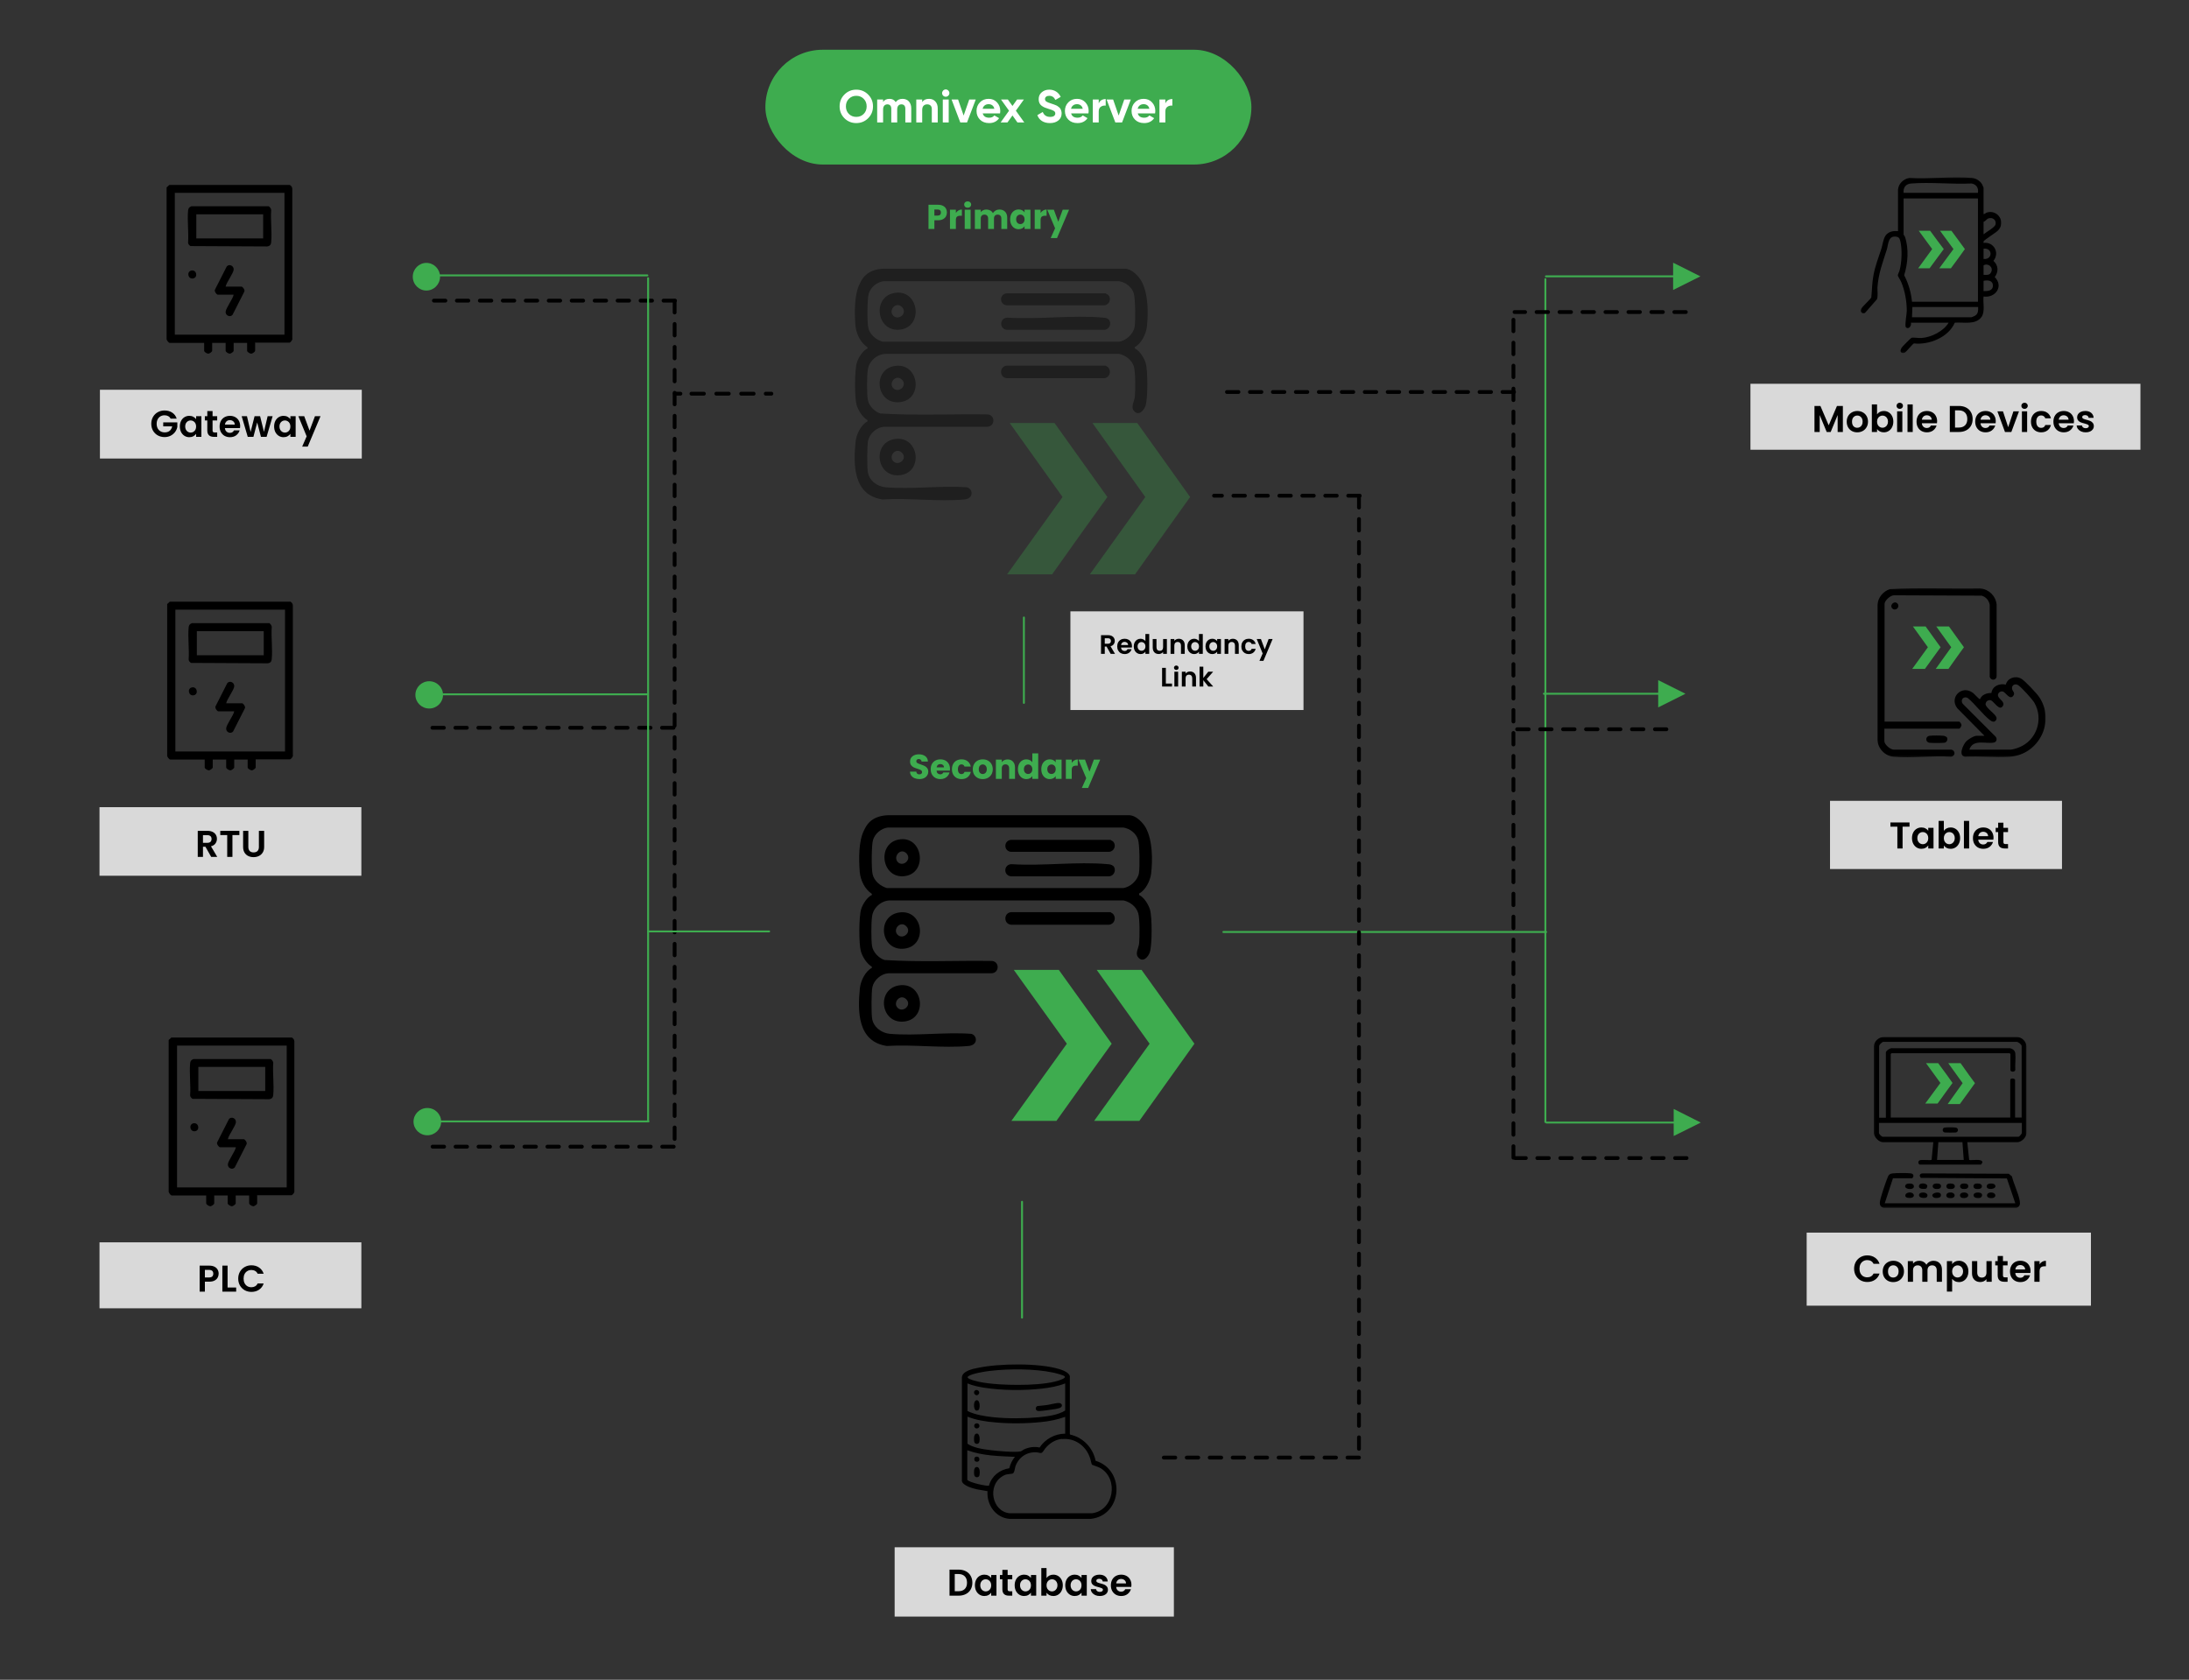 <svg width="1144" height="878" viewBox="0 0 1144 878" fill="none" xmlns="http://www.w3.org/2000/svg">
<rect x="0" y="0" width="1144" height="878" fill="#333333" stroke="none"/>
<path fill-rule="evenodd" clip-rule="evenodd" d="M52.222 203.727H189.072V239.667H52.222V203.727Z" fill="#D9D9D9"/>
<path d="M133.337 179.214V183.316C133.337 183.902 131.97 184.78 131.384 184.878C130.604 184.878 129.139 183.999 129.139 183.316V179.214H122.111V183.316C122.111 183.902 120.745 184.78 120.159 184.878C119.378 184.878 117.914 183.999 117.914 183.316V179.214H110.886V183.316C110.886 183.902 109.52 184.78 108.934 184.878C108.153 184.878 106.689 183.999 106.689 183.316V179.214H88.631C88.143 179.214 86.874 177.651 87.069 176.967V97.957C87.167 97.957 88.436 96.688 88.436 96.688H151.492C152.273 97.176 152.761 97.859 152.761 98.738V176.87C153.054 177.553 151.785 179.116 151.199 179.116H133.141L133.337 179.214ZM148.662 100.789H91.364V174.916H148.662V100.789Z" fill="black"/>
<path d="M99.954 107.82H140.462C141.145 108.309 141.634 108.992 141.731 109.774C141.341 115.145 142.219 121.298 141.731 126.572C141.634 127.939 140.95 128.72 139.486 128.818L99.563 128.623C98.88 128.232 98.392 127.646 98.294 126.865C98.685 121.493 97.806 115.438 98.294 110.067C98.392 108.992 98.782 108.309 99.856 107.918L99.954 107.82ZM137.534 112.02H102.589V124.619H137.534V112.02Z" fill="black"/>
<path d="M117.914 149.816H126.211C126.894 149.816 128.163 151.672 127.675 152.453L121.526 164.564C120.257 166.029 117.816 164.954 117.914 163.001C118.012 161.048 121.721 156.262 122.111 154.016H113.814C113.131 154.016 111.862 152.16 112.35 151.379L118.5 139.269C119.769 137.804 122.209 138.878 122.111 140.831C122.111 142.785 118.305 147.57 117.914 149.816Z" fill="black"/>
<path d="M99.954 141.418C102.784 140.832 103.565 144.934 101.027 145.52C98.197 146.106 97.416 142.004 99.954 141.418Z" fill="black"/>
<path d="M89.204 218.826C88.892 218.254 88.463 217.818 87.917 217.519C87.371 217.22 86.734 217.071 86.006 217.071C85.2 217.071 84.485 217.253 83.861 217.617C83.237 217.981 82.75 218.501 82.399 219.177C82.048 219.853 81.872 220.633 81.872 221.517C81.872 222.427 82.048 223.22 82.399 223.896C82.763 224.572 83.263 225.092 83.9 225.456C84.537 225.82 85.278 226.002 86.123 226.002C87.163 226.002 88.015 225.729 88.678 225.183C89.341 224.624 89.776 223.85 89.984 222.862H85.304V220.776H92.675V223.155C92.493 224.104 92.103 224.981 91.505 225.787C90.907 226.593 90.134 227.243 89.185 227.737C88.249 228.218 87.196 228.459 86.026 228.459C84.713 228.459 83.523 228.166 82.457 227.581C81.404 226.983 80.572 226.158 79.961 225.105C79.363 224.052 79.064 222.856 79.064 221.517C79.064 220.178 79.363 218.982 79.961 217.929C80.572 216.863 81.404 216.037 82.457 215.452C83.523 214.854 84.706 214.555 86.006 214.555C87.54 214.555 88.873 214.932 90.004 215.686C91.135 216.427 91.915 217.474 92.344 218.826H89.204ZM93.993 222.901C93.993 221.809 94.207 220.841 94.636 219.996C95.078 219.151 95.67 218.501 96.411 218.046C97.165 217.591 98.003 217.363 98.926 217.363C99.732 217.363 100.434 217.526 101.032 217.851C101.643 218.176 102.131 218.585 102.495 219.079V217.539H105.244V228.342H102.495V226.762C102.144 227.269 101.656 227.692 101.032 228.03C100.421 228.355 99.713 228.517 98.907 228.517C97.997 228.517 97.165 228.283 96.411 227.815C95.67 227.347 95.078 226.691 94.636 225.846C94.207 224.988 93.993 224.006 93.993 222.901ZM102.495 222.94C102.495 222.277 102.365 221.712 102.105 221.244C101.845 220.763 101.494 220.399 101.052 220.152C100.61 219.892 100.135 219.762 99.628 219.762C99.121 219.762 98.653 219.885 98.224 220.132C97.795 220.379 97.444 220.743 97.171 221.224C96.911 221.692 96.781 222.251 96.781 222.901C96.781 223.551 96.911 224.123 97.171 224.617C97.444 225.098 97.795 225.469 98.224 225.729C98.666 225.989 99.134 226.119 99.628 226.119C100.135 226.119 100.61 225.995 101.052 225.748C101.494 225.488 101.845 225.124 102.105 224.656C102.365 224.175 102.495 223.603 102.495 222.94ZM111.089 219.781V225.007C111.089 225.371 111.174 225.638 111.343 225.807C111.525 225.963 111.824 226.041 112.24 226.041H113.507V228.342H111.791C109.49 228.342 108.34 227.224 108.34 224.988V219.781H107.053V217.539H108.34V214.867H111.089V217.539H113.507V219.781H111.089ZM125.513 222.706C125.513 223.096 125.487 223.447 125.435 223.759H117.538C117.603 224.539 117.876 225.15 118.357 225.592C118.838 226.034 119.429 226.255 120.131 226.255C121.145 226.255 121.867 225.82 122.296 224.949H125.24C124.928 225.989 124.33 226.847 123.446 227.523C122.562 228.186 121.477 228.517 120.19 228.517C119.15 228.517 118.214 228.29 117.382 227.835C116.563 227.367 115.919 226.71 115.451 225.865C114.996 225.02 114.769 224.045 114.769 222.94C114.769 221.822 114.996 220.841 115.451 219.996C115.906 219.151 116.543 218.501 117.362 218.046C118.181 217.591 119.124 217.363 120.19 217.363C121.217 217.363 122.133 217.584 122.939 218.026C123.758 218.468 124.389 219.099 124.831 219.918C125.286 220.724 125.513 221.653 125.513 222.706ZM122.686 221.926C122.673 221.224 122.419 220.665 121.925 220.249C121.431 219.82 120.827 219.606 120.112 219.606C119.436 219.606 118.864 219.814 118.396 220.23C117.941 220.633 117.661 221.198 117.557 221.926H122.686ZM142.482 217.539L139.323 228.342H136.378L134.409 220.795L132.439 228.342H129.475L126.297 217.539H129.066L130.977 225.768L133.044 217.539H135.93L137.958 225.748L139.869 217.539H142.482ZM143.257 222.901C143.257 221.809 143.472 220.841 143.901 219.996C144.343 219.151 144.934 218.501 145.675 218.046C146.429 217.591 147.268 217.363 148.191 217.363C148.997 217.363 149.699 217.526 150.297 217.851C150.908 218.176 151.395 218.585 151.759 219.079V217.539H154.509V228.342H151.759V226.762C151.408 227.269 150.921 227.692 150.297 228.03C149.686 228.355 148.977 228.517 148.171 228.517C147.261 228.517 146.429 228.283 145.675 227.815C144.934 227.347 144.343 226.691 143.901 225.846C143.472 224.988 143.257 224.006 143.257 222.901ZM151.759 222.94C151.759 222.277 151.629 221.712 151.369 221.244C151.109 220.763 150.758 220.399 150.316 220.152C149.874 219.892 149.4 219.762 148.893 219.762C148.386 219.762 147.918 219.885 147.489 220.132C147.06 220.379 146.709 220.743 146.436 221.224C146.176 221.692 146.046 222.251 146.046 222.901C146.046 223.551 146.176 224.123 146.436 224.617C146.709 225.098 147.06 225.469 147.489 225.729C147.931 225.989 148.399 226.119 148.893 226.119C149.4 226.119 149.874 225.995 150.316 225.748C150.758 225.488 151.109 225.124 151.369 224.656C151.629 224.175 151.759 223.603 151.759 222.94ZM167.51 217.539L160.821 233.451H157.916L160.256 228.069L155.927 217.539H158.988L161.777 225.085L164.604 217.539H167.51Z" fill="black"/>
<path fill-rule="evenodd" clip-rule="evenodd" d="M52 421.908H188.851V457.751H52V421.908Z" fill="#D9D9D9"/>
<path d="M133.629 397.005V401.107C133.629 401.693 132.263 402.571 131.677 402.669C130.896 402.669 129.432 401.79 129.432 401.107V397.005H122.404V401.107C122.404 401.693 121.038 402.571 120.452 402.669C119.671 402.669 118.207 401.79 118.207 401.107V397.005H111.179V401.107C111.179 401.693 109.812 402.571 109.227 402.669C108.446 402.669 106.982 401.79 106.982 401.107V397.005H88.924C88.436 397.005 87.167 395.442 87.362 394.758V315.748C87.459 315.748 88.728 314.479 88.728 314.479H151.785C152.566 314.967 153.054 315.65 153.054 316.529V394.661C153.347 395.344 152.078 396.907 151.492 396.907H133.434L133.629 397.005ZM148.954 318.678H91.657V392.805H148.954V318.678Z" fill="black"/>
<path d="M100.246 325.709H140.755C141.438 326.197 141.926 326.881 142.024 327.662C141.633 333.034 142.512 339.187 142.024 344.46C141.926 345.828 141.243 346.609 139.779 346.707L99.856 346.511C99.173 346.121 98.685 345.535 98.587 344.753C98.978 339.382 98.099 333.327 98.587 327.955C98.685 326.881 99.075 326.197 100.149 325.807L100.246 325.709ZM137.827 329.909H102.882V342.507H137.827V329.909Z" fill="black"/>
<path d="M118.207 367.607H126.504C127.187 367.607 128.456 369.463 127.968 370.244L121.818 382.355C120.549 383.82 118.109 382.745 118.207 380.792C118.207 378.839 122.014 374.053 122.404 371.807H114.107C113.424 371.807 112.155 369.951 112.643 369.17L118.792 357.06C120.061 355.595 122.502 356.669 122.404 358.622C122.404 360.576 118.597 365.361 118.207 367.607Z" fill="black"/>
<path d="M100.247 359.307C103.077 358.721 103.858 362.823 101.32 363.409C98.49 363.995 97.709 359.893 100.247 359.307Z" fill="black"/>
<path d="M110.366 447.891L107.363 442.587H106.076V447.891H103.346V434.28H108.455C109.508 434.28 110.405 434.468 111.146 434.845C111.887 435.209 112.439 435.71 112.803 436.347C113.18 436.971 113.369 437.673 113.369 438.453C113.369 439.35 113.109 440.162 112.589 440.89C112.069 441.605 111.295 442.099 110.268 442.372L113.525 447.891H110.366ZM106.076 440.539H108.357C109.098 440.539 109.651 440.364 110.015 440.013C110.379 439.649 110.561 439.148 110.561 438.511C110.561 437.887 110.379 437.406 110.015 437.068C109.651 436.717 109.098 436.542 108.357 436.542H106.076V440.539ZM125.1 434.28V436.483H121.473V447.891H118.743V436.483H115.116V434.28H125.1ZM129.783 434.28V442.704C129.783 443.627 130.024 444.335 130.505 444.829C130.986 445.31 131.662 445.551 132.533 445.551C133.417 445.551 134.099 445.31 134.58 444.829C135.061 444.335 135.302 443.627 135.302 442.704V434.28H138.051V442.684C138.051 443.841 137.798 444.823 137.291 445.629C136.797 446.422 136.127 447.02 135.282 447.423C134.45 447.826 133.521 448.027 132.494 448.027C131.48 448.027 130.557 447.826 129.725 447.423C128.906 447.02 128.256 446.422 127.775 445.629C127.294 444.823 127.053 443.841 127.053 442.684V434.28H129.783Z" fill="black"/>
<path fill-rule="evenodd" clip-rule="evenodd" d="M52 649.369H188.851V683.845H52V649.369Z" fill="#D9D9D9"/>
<path d="M134.41 624.854V628.956C134.41 629.542 133.044 630.421 132.458 630.519C131.677 630.519 130.213 629.64 130.213 628.956V624.854H123.185V628.956C123.185 629.542 121.819 630.421 121.233 630.519C120.452 630.519 118.988 629.64 118.988 628.956V624.854H111.96V628.956C111.96 629.542 110.593 630.421 110.008 630.519C109.227 630.519 107.763 629.64 107.763 628.956V624.854H89.705C89.216 624.854 87.948 623.292 88.143 622.608V543.598C88.24 543.598 89.509 542.328 89.509 542.328H152.566C153.347 542.816 153.835 543.5 153.835 544.379V622.51C154.128 623.194 152.859 624.757 152.273 624.757H134.215L134.41 624.854ZM149.833 546.528H92.535V620.655H149.833V546.528Z" fill="black"/>
<path d="M101.027 553.561H141.536C142.219 554.049 142.707 554.733 142.805 555.514C142.414 560.885 143.293 567.038 142.805 572.312C142.707 573.679 142.024 574.461 140.56 574.558L100.637 574.363C99.954 573.972 99.466 573.386 99.368 572.605C99.758 567.234 98.88 561.178 99.368 555.807C99.466 554.733 99.856 554.049 100.93 553.658L101.027 553.561ZM138.608 557.662H103.663V570.261H138.608V557.662Z" fill="black"/>
<path d="M119.085 595.459H127.382C128.066 595.459 129.335 597.315 128.847 598.096L122.697 610.206C121.428 611.671 118.988 610.597 119.085 608.644C119.183 606.69 122.892 601.905 123.283 599.658H114.986C114.303 599.658 113.034 597.803 113.522 597.022L119.671 584.911C120.94 583.446 123.38 584.521 123.283 586.474C123.283 588.427 119.476 593.213 119.085 595.459Z" fill="black"/>
<path d="M101.027 587.157C103.858 586.571 104.639 590.673 102.101 591.259C99.27 591.845 98.49 587.743 101.027 587.157Z" fill="black"/>
<path d="M114.271 665.755C114.271 666.483 114.096 667.166 113.744 667.803C113.407 668.44 112.867 668.953 112.126 669.343C111.398 669.733 110.475 669.928 109.357 669.928H107.076V675.154H104.346V661.543H109.357C110.41 661.543 111.307 661.725 112.048 662.089C112.789 662.453 113.342 662.954 113.706 663.591C114.083 664.228 114.271 664.949 114.271 665.755ZM109.24 667.725C109.994 667.725 110.553 667.556 110.917 667.218C111.281 666.867 111.463 666.379 111.463 665.755C111.463 664.429 110.722 663.766 109.24 663.766H107.076V667.725H109.24ZM118.939 672.99H123.424V675.154H116.209V661.543H118.939V672.99ZM124.496 668.329C124.496 666.99 124.795 665.794 125.393 664.741C126.004 663.675 126.83 662.85 127.87 662.265C128.923 661.667 130.099 661.368 131.399 661.368C132.92 661.368 134.253 661.758 135.397 662.538C136.541 663.318 137.34 664.397 137.795 665.775H134.656C134.344 665.125 133.902 664.637 133.33 664.312C132.771 663.987 132.121 663.825 131.38 663.825C130.587 663.825 129.878 664.013 129.254 664.39C128.643 664.754 128.162 665.274 127.811 665.95C127.473 666.626 127.304 667.419 127.304 668.329C127.304 669.226 127.473 670.019 127.811 670.708C128.162 671.384 128.643 671.911 129.254 672.288C129.878 672.652 130.587 672.834 131.38 672.834C132.121 672.834 132.771 672.671 133.33 672.346C133.902 672.008 134.344 671.514 134.656 670.864H137.795C137.34 672.255 136.541 673.341 135.397 674.121C134.266 674.888 132.933 675.271 131.399 675.271C130.099 675.271 128.923 674.979 127.87 674.394C126.83 673.796 126.004 672.97 125.393 671.917C124.795 670.864 124.496 669.668 124.496 668.329Z" fill="black"/>
<path d="M552.673 733.36C555.211 733.067 555.699 735.118 553.942 735.9C552.771 736.388 550.33 736.681 548.964 736.876C547.597 737.072 543.302 737.755 542.229 737.462C540.96 737.072 541.057 735.314 542.229 734.923C543.986 734.728 545.84 734.63 547.597 734.337C549.257 734.044 551.014 733.556 552.575 733.36H552.673Z" fill="black"/>
<path d="M510.31 731.896C512.36 731.603 512.262 736.388 511.384 736.974C508.651 738.927 508.26 732.189 510.31 731.896Z" fill="black"/>
<path d="M509.334 727.012C510.407 725.742 512.555 727.305 511.481 728.672C510.31 730.333 508.26 728.282 509.334 727.012Z" fill="black"/>
<path d="M510.115 749.378C512.165 748.792 512.165 752.698 511.774 753.87C511.384 755.042 509.334 755.042 509.139 753.48C508.943 752.405 508.846 749.769 510.115 749.378Z" fill="black"/>
<path d="M510.115 744.006C512.262 743.615 512.457 746.447 510.603 746.643C509.041 746.838 508.455 744.396 510.115 744.006Z" fill="black"/>
<path d="M510.115 766.858C512.262 766.37 512.165 769.788 511.872 771.155C511.579 772.522 509.431 772.522 509.139 770.96C508.943 769.885 508.846 767.151 510.115 766.858Z" fill="black"/>
<path d="M509.92 761.488C512.457 760.707 512.555 764.809 509.92 763.93C508.943 763.637 508.943 761.781 509.92 761.488Z" fill="black"/>
<path d="M516.167 779.457C514.312 779.067 512.457 778.871 510.603 778.481C508.455 777.992 503.282 776.625 502.696 774.184V719.882C502.989 716.659 508.358 715.487 510.993 714.999C521.926 712.655 542.814 712.362 553.454 715.585C555.211 716.073 558.92 717.441 559.115 719.492V749.572L559.311 749.865C566.046 751.33 571.219 756.799 572.586 763.538C588.301 768.421 586.642 791.958 570.145 793.912H527.587C520.364 793.326 515.679 786.685 516.069 779.653L516.167 779.457ZM556.48 719.492C556.089 718.808 551.307 717.636 550.33 717.441C540.569 715.39 527.392 715.39 517.436 716.562C514.8 716.855 507.967 717.929 506.015 719.394C504.649 720.468 508.26 721.347 509.139 721.64C512.067 722.519 515.679 723.008 518.802 723.301C527.587 724.18 546.816 724.473 554.723 721.054C555.211 720.859 556.87 720.175 556.48 719.589V719.492ZM556.675 723.105C552.771 724.668 548.573 725.352 544.376 725.84C534.81 726.914 523.78 726.817 514.312 725.352C511.384 724.863 508.358 724.277 505.625 723.105V737.56C509.724 739.513 514.702 740.294 519.193 740.782C526.611 741.564 535.494 741.466 542.912 740.782C547.402 740.294 552.868 739.708 556.675 737.267V723.105ZM556.675 740.587C552.575 742.052 548.281 742.931 543.986 743.322C536.372 744.103 528.075 744.201 520.461 743.517C515.386 743.126 510.31 742.345 505.625 740.489V754.651C508.846 756.799 513.629 757.483 517.533 757.971C521.438 758.46 529.93 759.241 533.346 758.655C533.834 758.557 534.615 757.874 535.201 757.581C537.836 756.409 540.472 756.018 543.302 756.604C546.231 752.209 551.307 749.377 556.675 749.377V740.685V740.587ZM554.918 752.111C551.404 752.502 548.573 754.358 546.328 756.995C545.743 757.678 544.962 759.241 544.279 759.436C543.498 759.632 542.619 759.143 541.838 759.143C536.762 758.753 532.468 761.585 530.711 766.37C530.32 767.542 530.223 770.082 529.051 770.277C526.709 770.668 525.732 770.375 523.585 771.84C516.069 776.625 518.314 789.908 527.587 790.982H570.633C582.054 789.615 584.787 773.207 575.221 767.445C573.659 766.566 572.195 766.273 570.633 765.589C570.145 764.222 569.95 762.659 569.365 761.292C567.119 755.432 561.458 751.526 555.016 752.209L554.918 752.111ZM505.527 758.069V773.5C506.503 774.965 516.167 777.016 516.85 776.528C518.216 771.547 522.414 768.226 527.489 767.445C527.978 765.296 528.954 763.245 530.418 761.487C522.121 761.097 513.531 760.999 505.625 758.069H505.527Z" fill="black"/>
<path fill-rule="evenodd" clip-rule="evenodd" d="M467.556 808.756H613.485V844.989H467.556V808.756Z" fill="#D9D9D9"/>
<path d="M500.991 820.444C502.421 820.444 503.675 820.723 504.754 821.282C505.846 821.841 506.685 822.641 507.27 823.681C507.868 824.708 508.167 825.904 508.167 827.269C508.167 828.634 507.868 829.83 507.27 830.857C506.685 831.871 505.846 832.657 504.754 833.216C503.675 833.775 502.421 834.055 500.991 834.055H496.233V820.444H500.991ZM500.893 831.734C502.323 831.734 503.428 831.344 504.208 830.564C504.988 829.784 505.378 828.686 505.378 827.269C505.378 825.852 504.988 824.747 504.208 823.954C503.428 823.148 502.323 822.745 500.893 822.745H498.963V831.734H500.893ZM509.508 828.614C509.508 827.522 509.723 826.554 510.152 825.709C510.594 824.864 511.185 824.214 511.926 823.759C512.68 823.304 513.519 823.076 514.442 823.076C515.248 823.076 515.95 823.239 516.548 823.564C517.159 823.889 517.646 824.298 518.01 824.792V823.252H520.76V834.055H518.01V832.475C517.659 832.982 517.172 833.405 516.548 833.743C515.937 834.068 515.228 834.23 514.422 834.23C513.512 834.23 512.68 833.996 511.926 833.528C511.185 833.06 510.594 832.404 510.152 831.559C509.723 830.701 509.508 829.719 509.508 828.614ZM518.01 828.653C518.01 827.99 517.88 827.425 517.62 826.957C517.36 826.476 517.009 826.112 516.567 825.865C516.125 825.605 515.651 825.475 515.144 825.475C514.637 825.475 514.169 825.598 513.74 825.845C513.311 826.092 512.96 826.456 512.687 826.937C512.427 827.405 512.297 827.964 512.297 828.614C512.297 829.264 512.427 829.836 512.687 830.33C512.96 830.811 513.311 831.182 513.74 831.442C514.182 831.702 514.65 831.832 515.144 831.832C515.651 831.832 516.125 831.708 516.567 831.461C517.009 831.201 517.36 830.837 517.62 830.369C517.88 829.888 518.01 829.316 518.01 828.653ZM526.605 825.494V830.72C526.605 831.084 526.689 831.351 526.858 831.52C527.04 831.676 527.339 831.754 527.755 831.754H529.023V834.055H527.307C525.006 834.055 523.855 832.937 523.855 830.701V825.494H522.568V823.252H523.855V820.58H526.605V823.252H529.023V825.494H526.605ZM530.284 828.614C530.284 827.522 530.499 826.554 530.928 825.709C531.37 824.864 531.961 824.214 532.702 823.759C533.456 823.304 534.295 823.076 535.218 823.076C536.024 823.076 536.726 823.239 537.324 823.564C537.935 823.889 538.422 824.298 538.786 824.792V823.252H541.536V834.055H538.786V832.475C538.435 832.982 537.948 833.405 537.324 833.743C536.713 834.068 536.004 834.23 535.198 834.23C534.288 834.23 533.456 833.996 532.702 833.528C531.961 833.06 531.37 832.404 530.928 831.559C530.499 830.701 530.284 829.719 530.284 828.614ZM538.786 828.653C538.786 827.99 538.656 827.425 538.396 826.957C538.136 826.476 537.785 826.112 537.343 825.865C536.901 825.605 536.427 825.475 535.92 825.475C535.413 825.475 534.945 825.598 534.516 825.845C534.087 826.092 533.736 826.456 533.463 826.937C533.203 827.405 533.073 827.964 533.073 828.614C533.073 829.264 533.203 829.836 533.463 830.33C533.736 830.811 534.087 831.182 534.516 831.442C534.958 831.702 535.426 831.832 535.92 831.832C536.427 831.832 536.901 831.708 537.343 831.461C537.785 831.201 538.136 830.837 538.396 830.369C538.656 829.888 538.786 829.316 538.786 828.653ZM546.932 824.831C547.283 824.311 547.764 823.889 548.375 823.564C548.999 823.239 549.708 823.076 550.501 823.076C551.424 823.076 552.256 823.304 552.997 823.759C553.751 824.214 554.342 824.864 554.771 825.709C555.213 826.541 555.434 827.509 555.434 828.614C555.434 829.719 555.213 830.701 554.771 831.559C554.342 832.404 553.751 833.06 552.997 833.528C552.256 833.996 551.424 834.23 550.501 834.23C549.695 834.23 548.986 834.074 548.375 833.762C547.777 833.437 547.296 833.021 546.932 832.514V834.055H544.202V819.625H546.932V824.831ZM552.646 828.614C552.646 827.964 552.509 827.405 552.236 826.937C551.976 826.456 551.625 826.092 551.183 825.845C550.754 825.598 550.286 825.475 549.779 825.475C549.285 825.475 548.817 825.605 548.375 825.865C547.946 826.112 547.595 826.476 547.322 826.957C547.062 827.438 546.932 828.003 546.932 828.653C546.932 829.303 547.062 829.869 547.322 830.35C547.595 830.831 547.946 831.201 548.375 831.461C548.817 831.708 549.285 831.832 549.779 831.832C550.286 831.832 550.754 831.702 551.183 831.442C551.625 831.182 551.976 830.811 552.236 830.33C552.509 829.849 552.646 829.277 552.646 828.614ZM556.716 828.614C556.716 827.522 556.931 826.554 557.36 825.709C557.802 824.864 558.393 824.214 559.134 823.759C559.888 823.304 560.727 823.076 561.65 823.076C562.456 823.076 563.158 823.239 563.756 823.564C564.367 823.889 564.854 824.298 565.218 824.792V823.252H567.968V834.055H565.218V832.475C564.867 832.982 564.38 833.405 563.756 833.743C563.145 834.068 562.436 834.23 561.63 834.23C560.72 834.23 559.888 833.996 559.134 833.528C558.393 833.06 557.802 832.404 557.36 831.559C556.931 830.701 556.716 829.719 556.716 828.614ZM565.218 828.653C565.218 827.99 565.088 827.425 564.828 826.957C564.568 826.476 564.217 826.112 563.775 825.865C563.333 825.605 562.859 825.475 562.352 825.475C561.845 825.475 561.377 825.598 560.948 825.845C560.519 826.092 560.168 826.456 559.895 826.937C559.635 827.405 559.505 827.964 559.505 828.614C559.505 829.264 559.635 829.836 559.895 830.33C560.168 830.811 560.519 831.182 560.948 831.442C561.39 831.702 561.858 831.832 562.352 831.832C562.859 831.832 563.333 831.708 563.775 831.461C564.217 831.201 564.568 830.837 564.828 830.369C565.088 829.888 565.218 829.316 565.218 828.653ZM574.768 834.23C573.884 834.23 573.091 834.074 572.389 833.762C571.687 833.437 571.128 833.002 570.712 832.456C570.309 831.91 570.088 831.305 570.049 830.642H572.798C572.85 831.058 573.052 831.403 573.403 831.676C573.767 831.949 574.215 832.085 574.748 832.085C575.268 832.085 575.671 831.981 575.957 831.773C576.256 831.565 576.406 831.299 576.406 830.974C576.406 830.623 576.224 830.363 575.86 830.194C575.509 830.012 574.943 829.817 574.163 829.609C573.357 829.414 572.694 829.212 572.174 829.004C571.667 828.796 571.225 828.478 570.848 828.049C570.484 827.62 570.302 827.041 570.302 826.313C570.302 825.715 570.471 825.169 570.809 824.675C571.16 824.181 571.654 823.791 572.291 823.505C572.941 823.219 573.702 823.076 574.573 823.076C575.86 823.076 576.887 823.401 577.654 824.051C578.421 824.688 578.843 825.553 578.921 826.645H576.308C576.269 826.216 576.087 825.878 575.762 825.631C575.45 825.371 575.028 825.241 574.495 825.241C574.001 825.241 573.617 825.332 573.344 825.514C573.084 825.696 572.954 825.949 572.954 826.274C572.954 826.638 573.136 826.918 573.5 827.113C573.864 827.295 574.43 827.483 575.197 827.678C575.977 827.873 576.62 828.075 577.127 828.283C577.634 828.491 578.07 828.816 578.434 829.258C578.811 829.687 579.006 830.259 579.019 830.974C579.019 831.598 578.843 832.157 578.492 832.651C578.154 833.145 577.66 833.535 577.01 833.821C576.373 834.094 575.626 834.23 574.768 834.23ZM591.302 828.419C591.302 828.809 591.276 829.16 591.224 829.472H583.327C583.392 830.252 583.665 830.863 584.146 831.305C584.627 831.747 585.218 831.968 585.92 831.968C586.934 831.968 587.656 831.533 588.085 830.662H591.029C590.717 831.702 590.119 832.56 589.235 833.236C588.351 833.899 587.266 834.23 585.979 834.23C584.939 834.23 584.003 834.003 583.171 833.548C582.352 833.08 581.708 832.423 581.24 831.578C580.785 830.733 580.558 829.758 580.558 828.653C580.558 827.535 580.785 826.554 581.24 825.709C581.695 824.864 582.332 824.214 583.151 823.759C583.97 823.304 584.913 823.076 585.979 823.076C587.006 823.076 587.922 823.297 588.728 823.739C589.547 824.181 590.178 824.812 590.62 825.631C591.075 826.437 591.302 827.366 591.302 828.419ZM588.475 827.639C588.462 826.937 588.208 826.378 587.714 825.962C587.22 825.533 586.616 825.319 585.901 825.319C585.225 825.319 584.653 825.527 584.185 825.943C583.73 826.346 583.45 826.911 583.346 827.639H588.475Z" fill="black"/>
<mask id="mask0_8412_3765" style="mask-type:luminance" maskUnits="userSpaceOnUse" x="972" y="92" width="74" height="93">
<path d="M972.205 184.683H1046V92.391H972.205V184.683Z" fill="white"/>
</mask>
<g mask="url(#mask0_8412_3765)">
<path d="M1036.63 111.924C1037.21 111.924 1037.6 111.436 1038.19 111.143C1043.95 109.189 1048.44 116.026 1044.24 120.421C1043.17 121.593 1036.92 125.402 1036.63 126.183C1036.63 126.378 1036.63 126.769 1036.63 126.964C1042 126.281 1045.22 132.141 1041.8 136.34C1044.44 138.782 1044.53 142.005 1042.48 144.837C1047.27 149.622 1042.88 155.873 1036.63 154.994C1036.24 158.217 1037.51 162.709 1035.65 165.542C1032.63 170.034 1026.18 168.276 1021.6 168.667C1018.28 176.382 1008.13 180.387 1000.22 179.508C999.243 180.094 996.022 184.195 995.339 184.391C993.094 185.074 992.703 183.219 993.972 181.559C994.362 180.973 998.657 176.675 998.95 176.578C999.731 176.285 1002.85 176.773 1004.12 176.675C1009.2 176.382 1015.74 173.159 1018.37 168.667H998.657C999.145 170.327 997.388 172.476 996.022 171.011C995.339 170.327 996.51 163.881 996.51 162.514C996.51 157.533 995.534 151.869 993.582 147.376C993.289 146.595 991.825 144.446 991.825 143.958C991.825 143.372 992.508 142.2 992.703 141.516C993.874 137.317 994.167 130.578 993.191 126.281C992.898 125.011 992.605 123.937 991.141 123.741C986.749 122.96 986.944 127.453 986.066 130.48C983.918 137.219 981.673 142.981 981.185 150.208C981.087 152.064 981.575 154.799 980.892 156.459L974.645 163.588C972.986 164.174 971.814 162.807 972.79 161.244C973.571 159.975 977.671 156.264 977.964 155.482C978.354 151.576 978.354 147.571 979.135 143.665C980.014 138.977 981.771 134.484 983.235 129.992C983.918 127.746 984.309 124.034 985.968 122.472C987.627 120.909 989.677 120.616 991.922 120.811V99.228C992.117 96.005 994.753 93.563 997.876 92.977C1008.42 93.661 1020.03 92.098 1030.48 92.977C1032.63 93.173 1034.97 94.54 1035.94 96.493C1036.04 96.689 1036.63 97.958 1036.63 98.056V112.119V111.924ZM1033.7 100.79C1034.09 98.251 1032.92 96.395 1030.38 95.907C1020.13 96.395 1009 95.126 998.853 95.907C996.022 96.103 994.558 97.958 994.851 100.79H1033.7ZM1033.7 103.72H994.851V122.667C994.851 122.765 995.436 123.351 995.534 123.741C997.681 129.894 997.096 137.707 995.143 143.86C997.388 148.157 998.755 152.845 999.243 157.729H1033.7V103.818V103.72ZM1036.63 122.472C1037.99 121.3 1042.39 118.956 1042.88 117.393C1043.46 115.049 1041.41 113.389 1039.17 114.17C1038.09 114.561 1037.7 115.635 1036.63 115.928V122.472ZM1036.63 135.363C1041.51 135.852 1041.51 129.406 1036.63 129.992V135.363ZM1036.63 143.665C1038.19 143.665 1039.75 143.958 1040.53 142.395C1042 139.758 1039.07 137.317 1036.63 138.684V143.665ZM1036.63 152.162C1038.78 152.162 1041.51 152.064 1041.51 149.329C1041.51 146.497 1038.78 146.302 1036.63 146.79V152.162ZM1033.7 160.463H999.438L999.243 165.835H1030.19C1030.48 165.835 1031.75 165.249 1032.14 165.053C1033.89 163.979 1033.8 162.416 1033.8 160.463H1033.7Z" fill="black"/>
</g>
<path fill-rule="evenodd" clip-rule="evenodd" d="M1026.87 130.186L1023.94 134.288L1019.55 140.246H1013.49L1020.91 130.186L1013.88 120.615H1019.84L1023.94 126.182L1026.87 130.186Z" fill="#3EAC4F"/>
<path fill-rule="evenodd" clip-rule="evenodd" d="M1015.84 130.186L1012.81 134.288L1008.42 140.246H1002.46L1009.78 130.186L1002.76 120.615H1008.71L1012.81 126.182L1015.84 130.186Z" fill="#3EAC4F"/>
<path fill-rule="evenodd" clip-rule="evenodd" d="M914.81 200.602H1118.62V235.077H914.81V200.602Z" fill="#D9D9D9"/>
<path d="M963.109 212.192V225.803H960.379V216.95L956.732 225.803H954.665L950.999 216.95V225.803H948.269V212.192H951.37L955.699 222.312L960.028 212.192H963.109ZM970.605 225.978C969.565 225.978 968.629 225.751 967.797 225.296C966.965 224.828 966.308 224.171 965.827 223.326C965.359 222.481 965.125 221.506 965.125 220.401C965.125 219.296 965.366 218.321 965.847 217.476C966.341 216.631 967.01 215.981 967.855 215.526C968.7 215.058 969.643 214.824 970.683 214.824C971.723 214.824 972.665 215.058 973.51 215.526C974.355 215.981 975.018 216.631 975.499 217.476C975.993 218.321 976.24 219.296 976.24 220.401C976.24 221.506 975.987 222.481 975.48 223.326C974.986 224.171 974.31 224.828 973.452 225.296C972.607 225.751 971.658 225.978 970.605 225.978ZM970.605 223.599C971.099 223.599 971.56 223.482 971.989 223.248C972.431 223.001 972.782 222.637 973.042 222.156C973.302 221.675 973.432 221.09 973.432 220.401C973.432 219.374 973.159 218.588 972.613 218.042C972.08 217.483 971.424 217.203 970.644 217.203C969.864 217.203 969.207 217.483 968.674 218.042C968.154 218.588 967.894 219.374 967.894 220.401C967.894 221.428 968.148 222.221 968.655 222.78C969.175 223.326 969.825 223.599 970.605 223.599ZM980.973 216.579C981.324 216.059 981.805 215.637 982.416 215.312C983.04 214.987 983.748 214.824 984.541 214.824C985.464 214.824 986.296 215.052 987.037 215.507C987.791 215.962 988.383 216.612 988.812 217.457C989.254 218.289 989.475 219.257 989.475 220.362C989.475 221.467 989.254 222.449 988.812 223.307C988.383 224.152 987.791 224.808 987.037 225.276C986.296 225.744 985.464 225.978 984.541 225.978C983.735 225.978 983.027 225.822 982.416 225.51C981.818 225.185 981.337 224.769 980.973 224.262V225.803H978.243V211.373H980.973V216.579ZM986.686 220.362C986.686 219.712 986.55 219.153 986.277 218.685C986.017 218.204 985.666 217.84 985.224 217.593C984.795 217.346 984.327 217.223 983.82 217.223C983.326 217.223 982.858 217.353 982.416 217.613C981.987 217.86 981.636 218.224 981.363 218.705C981.103 219.186 980.973 219.751 980.973 220.401C980.973 221.051 981.103 221.617 981.363 222.098C981.636 222.579 981.987 222.949 982.416 223.209C982.858 223.456 983.326 223.58 983.82 223.58C984.327 223.58 984.795 223.45 985.224 223.19C985.666 222.93 986.017 222.559 986.277 222.078C986.55 221.597 986.686 221.025 986.686 220.362ZM992.843 213.713C992.362 213.713 991.959 213.563 991.634 213.264C991.322 212.952 991.166 212.569 991.166 212.114C991.166 211.659 991.322 211.282 991.634 210.983C991.959 210.671 992.362 210.515 992.843 210.515C993.324 210.515 993.721 210.671 994.033 210.983C994.358 211.282 994.52 211.659 994.52 212.114C994.52 212.569 994.358 212.952 994.033 213.264C993.721 213.563 993.324 213.713 992.843 213.713ZM994.189 215V225.803H991.459V215H994.189ZM999.616 211.373V225.803H996.886V211.373H999.616ZM1012.36 220.167C1012.36 220.557 1012.33 220.908 1012.28 221.22H1004.38C1004.45 222 1004.72 222.611 1005.2 223.053C1005.68 223.495 1006.27 223.716 1006.97 223.716C1007.99 223.716 1008.71 223.281 1009.14 222.41H1012.08C1011.77 223.45 1011.17 224.308 1010.29 224.984C1009.4 225.647 1008.32 225.978 1007.03 225.978C1005.99 225.978 1005.06 225.751 1004.22 225.296C1003.41 224.828 1002.76 224.171 1002.29 223.326C1001.84 222.481 1001.61 221.506 1001.61 220.401C1001.61 219.283 1001.84 218.302 1002.29 217.457C1002.75 216.612 1003.39 215.962 1004.2 215.507C1005.02 215.052 1005.97 214.824 1007.03 214.824C1008.06 214.824 1008.98 215.045 1009.78 215.487C1010.6 215.929 1011.23 216.56 1011.67 217.379C1012.13 218.185 1012.36 219.114 1012.36 220.167ZM1009.53 219.387C1009.52 218.685 1009.26 218.126 1008.77 217.71C1008.27 217.281 1007.67 217.067 1006.95 217.067C1006.28 217.067 1005.71 217.275 1005.24 217.691C1004.78 218.094 1004.5 218.659 1004.4 219.387H1009.53ZM1023.75 212.192C1025.18 212.192 1026.44 212.471 1027.52 213.03C1028.61 213.589 1029.45 214.389 1030.03 215.429C1030.63 216.456 1030.93 217.652 1030.93 219.017C1030.93 220.382 1030.63 221.578 1030.03 222.605C1029.45 223.619 1028.61 224.405 1027.52 224.964C1026.44 225.523 1025.18 225.803 1023.75 225.803H1018.99V212.192H1023.75ZM1023.66 223.482C1025.09 223.482 1026.19 223.092 1026.97 222.312C1027.75 221.532 1028.14 220.434 1028.14 219.017C1028.14 217.6 1027.75 216.495 1026.97 215.702C1026.19 214.896 1025.09 214.493 1023.66 214.493H1021.72V223.482H1023.66ZM1043.01 220.167C1043.01 220.557 1042.99 220.908 1042.94 221.22H1035.04C1035.1 222 1035.38 222.611 1035.86 223.053C1036.34 223.495 1036.93 223.716 1037.63 223.716C1038.65 223.716 1039.37 223.281 1039.8 222.41H1042.74C1042.43 223.45 1041.83 224.308 1040.95 224.984C1040.06 225.647 1038.98 225.978 1037.69 225.978C1036.65 225.978 1035.72 225.751 1034.88 225.296C1034.06 224.828 1033.42 224.171 1032.95 223.326C1032.5 222.481 1032.27 221.506 1032.27 220.401C1032.27 219.283 1032.5 218.302 1032.95 217.457C1033.41 216.612 1034.04 215.962 1034.86 215.507C1035.68 215.052 1036.63 214.824 1037.69 214.824C1038.72 214.824 1039.63 215.045 1040.44 215.487C1041.26 215.929 1041.89 216.56 1042.33 217.379C1042.79 218.185 1043.01 219.114 1043.01 220.167ZM1040.19 219.387C1040.17 218.685 1039.92 218.126 1039.43 217.71C1038.93 217.281 1038.33 217.067 1037.61 217.067C1036.94 217.067 1036.37 217.275 1035.9 217.691C1035.44 218.094 1035.16 218.659 1035.06 219.387H1040.19ZM1049.51 223.287L1052.24 215H1055.15L1051.15 225.803H1047.83L1043.86 215H1046.78L1049.51 223.287ZM1058.07 213.713C1057.58 213.713 1057.18 213.563 1056.86 213.264C1056.54 212.952 1056.39 212.569 1056.39 212.114C1056.39 211.659 1056.54 211.282 1056.86 210.983C1057.18 210.671 1057.58 210.515 1058.07 210.515C1058.55 210.515 1058.94 210.671 1059.25 210.983C1059.58 211.282 1059.74 211.659 1059.74 212.114C1059.74 212.569 1059.58 212.952 1059.25 213.264C1058.94 213.563 1058.55 213.713 1058.07 213.713ZM1059.41 215V225.803H1056.68V215H1059.41ZM1061.41 220.401C1061.41 219.283 1061.63 218.308 1062.09 217.476C1062.54 216.631 1063.17 215.981 1063.98 215.526C1064.79 215.058 1065.71 214.824 1066.75 214.824C1068.09 214.824 1069.19 215.162 1070.06 215.838C1070.95 216.501 1071.54 217.437 1071.84 218.646H1068.89C1068.74 218.178 1068.47 217.814 1068.09 217.554C1067.73 217.281 1067.28 217.145 1066.73 217.145C1065.95 217.145 1065.33 217.431 1064.88 218.003C1064.42 218.562 1064.19 219.361 1064.19 220.401C1064.19 221.428 1064.42 222.228 1064.88 222.8C1065.33 223.359 1065.95 223.638 1066.73 223.638C1067.83 223.638 1068.56 223.144 1068.89 222.156H1071.84C1071.54 223.326 1070.95 224.256 1070.06 224.945C1069.18 225.634 1068.07 225.978 1066.75 225.978C1065.71 225.978 1064.79 225.751 1063.98 225.296C1063.17 224.828 1062.54 224.178 1062.09 223.346C1061.63 222.501 1061.41 221.519 1061.41 220.401ZM1083.88 220.167C1083.88 220.557 1083.85 220.908 1083.8 221.22H1075.91C1075.97 222 1076.24 222.611 1076.72 223.053C1077.21 223.495 1077.8 223.716 1078.5 223.716C1079.51 223.716 1080.23 223.281 1080.66 222.41H1083.61C1083.3 223.45 1082.7 224.308 1081.81 224.984C1080.93 225.647 1079.84 225.978 1078.56 225.978C1077.52 225.978 1076.58 225.751 1075.75 225.296C1074.93 224.828 1074.29 224.171 1073.82 223.326C1073.36 222.481 1073.14 221.506 1073.14 220.401C1073.14 219.283 1073.36 218.302 1073.82 217.457C1074.27 216.612 1074.91 215.962 1075.73 215.507C1076.55 215.052 1077.49 214.824 1078.56 214.824C1079.58 214.824 1080.5 215.045 1081.31 215.487C1082.13 215.929 1082.76 216.56 1083.2 217.379C1083.65 218.185 1083.88 219.114 1083.88 220.167ZM1081.05 219.387C1081.04 218.685 1080.79 218.126 1080.29 217.71C1079.8 217.281 1079.19 217.067 1078.48 217.067C1077.8 217.067 1077.23 217.275 1076.76 217.691C1076.31 218.094 1076.03 218.659 1075.92 219.387H1081.05ZM1090.01 225.978C1089.12 225.978 1088.33 225.822 1087.63 225.51C1086.93 225.185 1086.37 224.75 1085.95 224.204C1085.55 223.658 1085.33 223.053 1085.29 222.39H1088.04C1088.09 222.806 1088.29 223.151 1088.64 223.424C1089.01 223.697 1089.46 223.833 1089.99 223.833C1090.51 223.833 1090.91 223.729 1091.2 223.521C1091.5 223.313 1091.65 223.047 1091.65 222.722C1091.65 222.371 1091.46 222.111 1091.1 221.942C1090.75 221.76 1090.18 221.565 1089.4 221.357C1088.6 221.162 1087.93 220.96 1087.41 220.752C1086.91 220.544 1086.47 220.226 1086.09 219.797C1085.72 219.368 1085.54 218.789 1085.54 218.061C1085.54 217.463 1085.71 216.917 1086.05 216.423C1086.4 215.929 1086.89 215.539 1087.53 215.253C1088.18 214.967 1088.94 214.824 1089.81 214.824C1091.1 214.824 1092.13 215.149 1092.89 215.799C1093.66 216.436 1094.08 217.301 1094.16 218.393H1091.55C1091.51 217.964 1091.33 217.626 1091 217.379C1090.69 217.119 1090.27 216.989 1089.73 216.989C1089.24 216.989 1088.86 217.08 1088.58 217.262C1088.32 217.444 1088.19 217.697 1088.19 218.022C1088.19 218.386 1088.38 218.666 1088.74 218.861C1089.1 219.043 1089.67 219.231 1090.44 219.426C1091.22 219.621 1091.86 219.823 1092.37 220.031C1092.87 220.239 1093.31 220.564 1093.67 221.006C1094.05 221.435 1094.25 222.007 1094.26 222.722C1094.26 223.346 1094.08 223.905 1093.73 224.399C1093.39 224.893 1092.9 225.283 1092.25 225.569C1091.61 225.842 1090.87 225.978 1090.01 225.978Z" fill="black"/>
<mask id="mask1_8412_3765" style="mask-type:luminance" maskUnits="userSpaceOnUse" x="980" y="307" width="90" height="89">
<path d="M980.892 395.833H1069.13V307.252H980.892V395.833Z" fill="white"/>
</mask>
<g mask="url(#mask1_8412_3765)">
<path d="M984.797 377.179H1023.84C1024.23 377.179 1025.11 378.448 1025.11 378.937C1025.11 379.523 1024.33 380.89 1023.84 380.89H984.797V387.434C984.797 389.094 987.92 391.926 989.775 391.828H1019.74C1022.18 392.317 1021.89 395.344 1019.55 395.54C1009.88 394.856 999.145 396.419 989.58 395.54C985.089 395.149 981.38 391.242 981.185 386.75V316.139C981.478 312.33 984.016 309.205 987.627 307.935C1003.25 307.056 1019.16 307.837 1034.87 307.544C1039.36 307.935 1042.97 311.451 1043.46 315.943V353.349C1043.46 355.693 1040.43 355.986 1039.85 353.739V316.139C1039.46 313.795 1037.9 312.037 1035.65 311.353L989.775 311.158C987.92 311.158 984.894 313.99 984.894 315.65V377.179H984.797Z" fill="black"/>
<path d="M1037.02 384.503L1022.86 370.147C1018.57 364.482 1025.31 357.841 1031.06 362.138C1031.65 362.529 1034.38 365.654 1034.77 365.459C1035.65 363.115 1038.38 362.138 1040.73 362.236C1041.22 358.622 1044.92 357.06 1048.24 357.841C1049.22 354.325 1053.32 352.958 1056.44 354.813C1058.3 355.888 1064.54 362.529 1065.81 364.482C1074.21 377.276 1065.52 394.465 1050.39 395.539C1042.78 396.028 1034.68 395.149 1027.06 395.539C1023.16 395.149 1025.99 389.093 1027.65 387.433C1028.72 386.359 1031.55 384.601 1033.02 384.601H1037.02V384.503ZM1029.21 391.828H1050.88C1051.66 391.828 1054.3 391.047 1055.17 390.656C1064.35 387.042 1068.16 375.909 1063.18 367.314C1062.01 365.361 1056.74 359.599 1054.88 358.232C1053.12 356.962 1051.07 358.232 1051.56 360.185C1051.86 361.454 1053.32 362.138 1052.15 363.701C1050.29 366.142 1048.15 361.748 1046.68 361.455C1045.41 361.162 1044.24 362.04 1044.14 363.31C1044.14 365.459 1048.24 366.631 1046.68 369.072C1044.92 371.905 1042 366.533 1040.43 366.045C1039.17 365.654 1037.7 366.631 1037.7 368.096C1037.7 369.561 1041.51 372.393 1042.58 373.76C1043.27 374.542 1043.75 375.323 1043.17 376.397C1042.29 377.764 1041.02 377.178 1039.95 376.397C1036.04 373.272 1032.43 368.291 1028.53 364.97C1026.28 363.505 1024.23 365.849 1025.79 367.9L1042.88 384.992C1043.85 385.968 1043.56 387.824 1042.09 388.117C1037.99 388.996 1031.06 386.066 1029.21 391.828Z" fill="black"/>
<path d="M1017.2 385.09C1018.28 386.067 1017.59 388.02 1016.23 388.215C1015.06 388.41 1009.3 388.41 1008.22 388.215C1006.17 387.825 1006.17 384.895 1008.42 384.602C1009.88 384.406 1014.18 384.406 1015.74 384.602C1016.13 384.602 1016.81 384.895 1017.11 385.188L1017.2 385.09Z" fill="black"/>
<path d="M991.63 315.455C993.191 317.212 990.751 319.654 988.994 318.091C987.237 316.431 989.97 313.697 991.63 315.455Z" fill="black"/>
</g>
<path fill-rule="evenodd" clip-rule="evenodd" d="M1026.38 338.309L1023.06 342.9L1018.28 349.639H1011.64L1019.74 338.309L1011.93 327.469H1018.57L1023.06 333.719L1026.38 338.309Z" fill="#3EAC4F"/>
<path fill-rule="evenodd" clip-rule="evenodd" d="M1014.18 338.309L1010.86 342.9L1005.98 349.639H999.341L1007.54 338.309L999.731 327.469H1006.37L1010.86 333.719L1014.18 338.309Z" fill="#3EAC4F"/>
<path fill-rule="evenodd" clip-rule="evenodd" d="M956.392 418.59H1077.62V454.237H956.392V418.59Z" fill="#D9D9D9"/>
<path d="M997.942 429.885V432.089H994.315V443.496H991.585V432.089H987.958V429.885H997.942ZM999.232 438.056C999.232 436.964 999.447 435.995 999.876 435.15C1000.32 434.305 1000.91 433.655 1001.65 433.2C1002.4 432.745 1003.24 432.518 1004.17 432.518C1004.97 432.518 1005.67 432.68 1006.27 433.005C1006.88 433.33 1007.37 433.74 1007.73 434.234V432.693H1010.48V443.496H1007.73V441.917C1007.38 442.424 1006.9 442.846 1006.27 443.184C1005.66 443.509 1004.95 443.672 1004.15 443.672C1003.24 443.672 1002.4 443.438 1001.65 442.97C1000.91 442.502 1000.32 441.845 999.876 441C999.447 440.142 999.232 439.161 999.232 438.056ZM1007.73 438.095C1007.73 437.432 1007.6 436.866 1007.34 436.398C1007.08 435.917 1006.73 435.553 1006.29 435.306C1005.85 435.046 1005.37 434.916 1004.87 434.916C1004.36 434.916 1003.89 435.04 1003.46 435.287C1003.03 435.534 1002.68 435.898 1002.41 436.379C1002.15 436.847 1002.02 437.406 1002.02 438.056C1002.02 438.706 1002.15 439.278 1002.41 439.772C1002.68 440.253 1003.03 440.623 1003.46 440.883C1003.91 441.143 1004.37 441.273 1004.87 441.273C1005.37 441.273 1005.85 441.15 1006.29 440.903C1006.73 440.643 1007.08 440.279 1007.34 439.811C1007.6 439.33 1007.73 438.758 1007.73 438.095ZM1015.88 434.273C1016.23 433.753 1016.71 433.33 1017.32 433.005C1017.95 432.68 1018.66 432.518 1019.45 432.518C1020.37 432.518 1021.2 432.745 1021.94 433.2C1022.7 433.655 1023.29 434.305 1023.72 435.15C1024.16 435.982 1024.38 436.951 1024.38 438.056C1024.38 439.161 1024.16 440.142 1023.72 441C1023.29 441.845 1022.7 442.502 1021.94 442.97C1021.2 443.438 1020.37 443.672 1019.45 443.672C1018.64 443.672 1017.93 443.516 1017.32 443.204C1016.73 442.879 1016.24 442.463 1015.88 441.956V443.496H1013.15V429.066H1015.88V434.273ZM1021.59 438.056C1021.59 437.406 1021.46 436.847 1021.18 436.379C1020.92 435.898 1020.57 435.534 1020.13 435.287C1019.7 435.04 1019.23 434.916 1018.73 434.916C1018.23 434.916 1017.77 435.046 1017.32 435.306C1016.89 435.553 1016.54 435.917 1016.27 436.398C1016.01 436.879 1015.88 437.445 1015.88 438.095C1015.88 438.745 1016.01 439.31 1016.27 439.791C1016.54 440.272 1016.89 440.643 1017.32 440.903C1017.77 441.15 1018.23 441.273 1018.73 441.273C1019.23 441.273 1019.7 441.143 1020.13 440.883C1020.57 440.623 1020.92 440.253 1021.18 439.772C1021.46 439.291 1021.59 438.719 1021.59 438.056ZM1029.1 429.066V443.496H1026.37V429.066H1029.1ZM1041.84 437.861C1041.84 438.251 1041.81 438.602 1041.76 438.914H1033.86C1033.93 439.694 1034.2 440.305 1034.68 440.747C1035.16 441.189 1035.75 441.41 1036.45 441.41C1037.47 441.41 1038.19 440.974 1038.62 440.103H1041.56C1041.25 441.143 1040.65 442.001 1039.77 442.677C1038.88 443.34 1037.8 443.672 1036.51 443.672C1035.47 443.672 1034.54 443.444 1033.7 442.989C1032.89 442.521 1032.24 441.865 1031.77 441.02C1031.32 440.175 1031.09 439.2 1031.09 438.095C1031.09 436.977 1031.32 435.995 1031.77 435.15C1032.23 434.305 1032.87 433.655 1033.68 433.2C1034.5 432.745 1035.45 432.518 1036.51 432.518C1037.54 432.518 1038.46 432.739 1039.26 433.181C1040.08 433.623 1040.71 434.253 1041.15 435.072C1041.61 435.878 1041.84 436.808 1041.84 437.861ZM1039.01 437.081C1039 436.379 1038.74 435.82 1038.25 435.404C1037.75 434.975 1037.15 434.76 1036.43 434.76C1035.76 434.76 1035.19 434.968 1034.72 435.384C1034.26 435.787 1033.98 436.353 1033.88 437.081H1039.01ZM1047.01 434.936V440.162C1047.01 440.526 1047.09 440.792 1047.26 440.961C1047.44 441.117 1047.74 441.195 1048.16 441.195H1049.42V443.496H1047.71C1045.41 443.496 1044.26 442.378 1044.26 440.142V434.936H1042.97V432.693H1044.26V430.022H1047.01V432.693H1049.42V434.936H1047.01Z" fill="black"/>
<mask id="mask2_8412_3765" style="mask-type:luminance" maskUnits="userSpaceOnUse" x="979" y="541" width="81" height="91">
<path d="M979.135 631.495H1059.18V541.742H979.135V631.495Z" fill="white"/>
</mask>
<g mask="url(#mask2_8412_3765)">
<path d="M1028.14 597.02L1029.11 606.298C1030.58 606.689 1036.04 605.419 1036.04 607.568L1035.36 608.74H1003.25C1002.27 608.251 1002.37 606.884 1003.25 606.493C1004.32 606.005 1009.2 606.689 1009.49 606.2L1010.37 597.02H984.113C981.966 597.02 979.428 594.481 979.33 592.235V547.016C979.33 544.281 981.868 542.035 984.601 542.035H1054.1C1056.74 542.133 1058.98 544.379 1059.08 547.016V592.235C1059.08 594.481 1056.44 597.02 1054.3 597.02H1028.04H1028.14ZM1056.54 584.226V546.821C1056.54 545.942 1054.78 544.574 1053.91 544.574H984.113C983.43 544.867 982.063 546.039 982.063 546.821V584.226H985.577V550.141C985.577 549.262 987.92 547.602 988.994 547.895H1050.29C1051.76 548.09 1053.03 549.067 1053.22 550.532C1053.51 553.169 1053.03 556.587 1053.22 559.322C1052.83 560.591 1050.68 560.298 1050.68 559.322V550.923L1050.29 550.532H988.506L988.115 550.923V584.128H1050.59V564.498C1050.59 563.326 1053.12 563.619 1053.12 564.498V584.128H1056.64L1056.54 584.226ZM1056.54 586.961H981.966V592.235C981.966 592.723 983.43 594.383 984.211 594.188H1054.98C1055.47 593.992 1056.64 592.528 1056.64 592.235V586.961H1056.54ZM1025.6 597.02H1013.01L1012.32 606.298H1026.28L1025.6 597.02Z" fill="black"/>
<path d="M985.187 628.956H1053.22L1048.83 615.966L1003.83 615.673L1003.24 614.599C1003.24 613.818 1003.93 613.329 1004.71 613.329L1049.81 613.525L1051.46 614.892C1052.44 618.994 1054.88 623.682 1055.56 627.784C1055.86 629.542 1055.56 630.714 1053.81 631.397H984.504C982.844 630.909 982.259 629.932 982.454 628.174C982.747 625.928 985.577 617.627 986.553 615.283C987.042 614.013 987.627 613.525 989.091 613.329C990.848 613.134 996.998 613.036 998.657 613.329C1000.12 613.525 1000.41 614.892 999.34 615.869H989.287L984.992 628.956H985.187Z" fill="black"/>
<path d="M1018.28 618.702C1019.25 618.507 1021.3 618.507 1021.6 619.776C1021.89 621.534 1019.74 621.632 1018.47 621.437C1016.81 621.144 1016.81 619.093 1018.28 618.702Z" fill="black"/>
<path d="M1032.43 618.702C1033.41 618.507 1035.46 618.507 1035.75 619.776C1036.04 621.534 1033.89 621.632 1032.63 621.437C1030.97 621.144 1030.97 619.093 1032.43 618.702Z" fill="black"/>
<path d="M996.022 619.191C996.705 618.409 999.536 618.409 1000.02 619.386C1001.59 622.609 993.874 621.827 996.022 619.191Z" fill="black"/>
<path d="M1042.48 619.191C1044.63 621.73 1036.92 622.609 1038.48 619.386C1038.97 618.409 1041.8 618.409 1042.48 619.191Z" fill="black"/>
<path d="M1018.47 623.389C1022.47 622.607 1022.67 627.1 1018.28 626.123C1016.72 625.733 1016.81 623.779 1018.47 623.389Z" fill="black"/>
<path d="M1035.55 623.878C1036.24 624.562 1035.75 625.832 1034.77 626.125C1033.8 626.32 1031.75 626.32 1031.45 625.05C1031.06 622.999 1034.68 622.999 1035.55 623.878Z" fill="black"/>
<path d="M1006.86 621.143C1006.17 621.631 1003.34 621.631 1002.95 620.557C1002.17 617.92 1007.15 618.115 1007.25 619.971C1007.25 620.166 1006.95 621.045 1006.76 621.143H1006.86Z" fill="black"/>
<path d="M997.291 623.39C1000.51 622.804 1001.2 625.831 998.657 626.124C997.681 626.222 995.924 626.222 995.729 625.05C995.729 624.073 996.412 623.585 997.291 623.39Z" fill="black"/>
<path d="M1004.32 623.389C1005.49 623.194 1006.95 623.389 1007.34 624.659C1007.34 626.222 1005.98 626.222 1004.71 626.124C1002.46 625.929 1002.27 623.682 1004.32 623.389Z" fill="black"/>
<path d="M1010.47 625.832C1007.64 623.585 1015.35 621.827 1014.27 625.246C1013.98 626.32 1011.15 626.418 1010.47 625.832Z" fill="black"/>
<path d="M1039.75 623.389C1043.75 622.705 1043.95 627.1 1039.56 626.124C1037.99 625.733 1038.09 623.78 1039.75 623.389Z" fill="black"/>
<path d="M1011.25 618.702C1012.13 618.507 1014.18 618.507 1014.37 619.679C1014.67 621.437 1012.81 621.632 1011.44 621.437C1009.69 621.144 1009.49 619.093 1011.25 618.702Z" fill="black"/>
<path d="M1025.5 618.702C1026.38 618.507 1028.43 618.507 1028.62 619.679C1028.92 621.437 1027.06 621.632 1025.7 621.437C1023.94 621.144 1023.94 619.093 1025.5 618.702Z" fill="black"/>
<path d="M1025.7 623.39C1029.6 622.706 1029.7 626.906 1025.4 626.125C1024.04 625.832 1023.74 623.781 1025.7 623.39Z" fill="black"/>
<path d="M1016.13 589.402C1016.72 589.207 1021.5 589.207 1022.18 589.402C1023.65 589.695 1023.55 591.649 1022.18 591.942C1021.4 592.039 1017.11 592.039 1016.32 591.942C1014.96 591.649 1014.96 589.793 1016.13 589.402Z" fill="black"/>
</g>
<path fill-rule="evenodd" clip-rule="evenodd" d="M1032.14 566.159L1028.92 570.652L1024.23 577.097H1017.89L1025.7 566.159L1018.18 555.709H1024.62L1028.92 561.764L1032.14 566.159Z" fill="#3EAC4F"/>
<path fill-rule="evenodd" clip-rule="evenodd" d="M1020.42 566.061L1017.2 570.456L1012.62 576.804H1006.17L1014.08 566.061L1006.56 555.709H1012.91L1017.3 561.666L1020.42 566.061Z" fill="#3EAC4F"/>
<path fill-rule="evenodd" clip-rule="evenodd" d="M944.19 644.289H1092.75V682.476H944.19V644.289Z" fill="#D9D9D9"/>
<path d="M968.983 663.152C968.983 661.813 969.282 660.617 969.88 659.564C970.491 658.498 971.316 657.672 972.356 657.087C973.409 656.489 974.586 656.19 975.886 656.19C977.407 656.19 978.739 656.58 979.883 657.36C981.027 658.14 981.827 659.219 982.282 660.597H979.142C978.83 659.947 978.388 659.46 977.816 659.135C977.257 658.81 976.607 658.647 975.866 658.647C975.073 658.647 974.365 658.836 973.741 659.213C973.13 659.577 972.649 660.097 972.298 660.773C971.96 661.449 971.791 662.242 971.791 663.152C971.791 664.049 971.96 664.842 972.298 665.531C972.649 666.207 973.13 666.733 973.741 667.11C974.365 667.474 975.073 667.656 975.866 667.656C976.607 667.656 977.257 667.494 977.816 667.169C978.388 666.831 978.83 666.337 979.142 665.687H982.282C981.827 667.078 981.027 668.163 979.883 668.943C978.752 669.71 977.42 670.094 975.886 670.094C974.586 670.094 973.409 669.801 972.356 669.216C971.316 668.618 970.491 667.793 969.88 666.74C969.282 665.687 968.983 664.491 968.983 663.152ZM989.411 670.152C988.371 670.152 987.435 669.925 986.603 669.47C985.771 669.002 985.114 668.345 984.633 667.5C984.165 666.655 983.931 665.68 983.931 664.575C983.931 663.47 984.172 662.495 984.653 661.65C985.147 660.805 985.816 660.155 986.661 659.7C987.506 659.232 988.449 658.998 989.489 658.998C990.529 658.998 991.471 659.232 992.316 659.7C993.161 660.155 993.824 660.805 994.305 661.65C994.799 662.495 995.046 663.47 995.046 664.575C995.046 665.68 994.793 666.655 994.286 667.5C993.792 668.345 993.116 669.002 992.258 669.47C991.413 669.925 990.464 670.152 989.411 670.152ZM989.411 667.773C989.905 667.773 990.366 667.656 990.795 667.422C991.237 667.175 991.588 666.811 991.848 666.33C992.108 665.849 992.238 665.264 992.238 664.575C992.238 663.548 991.965 662.762 991.419 662.216C990.886 661.657 990.23 661.377 989.45 661.377C988.67 661.377 988.013 661.657 987.48 662.216C986.96 662.762 986.7 663.548 986.7 664.575C986.7 665.602 986.954 666.395 987.461 666.954C987.981 667.5 988.631 667.773 989.411 667.773ZM1010.46 659.018C1011.79 659.018 1012.86 659.427 1013.66 660.246C1014.48 661.052 1014.89 662.183 1014.89 663.639V669.977H1012.16V664.01C1012.16 663.165 1011.95 662.521 1011.52 662.079C1011.09 661.624 1010.5 661.397 1009.76 661.397C1009.02 661.397 1008.43 661.624 1007.99 662.079C1007.56 662.521 1007.34 663.165 1007.34 664.01V669.977H1004.61V664.01C1004.61 663.165 1004.4 662.521 1003.97 662.079C1003.54 661.624 1002.96 661.397 1002.22 661.397C1001.46 661.397 1000.86 661.624 1000.42 662.079C999.993 662.521 999.779 663.165 999.779 664.01V669.977H997.049V659.174H999.779V660.48C1000.13 660.025 1000.58 659.668 1001.12 659.408C1001.68 659.148 1002.29 659.018 1002.96 659.018C1003.8 659.018 1004.56 659.2 1005.22 659.564C1005.88 659.915 1006.4 660.422 1006.76 661.085C1007.11 660.461 1007.62 659.96 1008.28 659.583C1008.96 659.206 1009.68 659.018 1010.46 659.018ZM1020.21 660.734C1020.56 660.24 1021.04 659.83 1021.65 659.505C1022.28 659.167 1022.99 658.998 1023.78 658.998C1024.7 658.998 1025.54 659.226 1026.28 659.681C1027.03 660.136 1027.62 660.786 1028.05 661.631C1028.49 662.463 1028.71 663.431 1028.71 664.536C1028.71 665.641 1028.49 666.623 1028.05 667.481C1027.62 668.326 1027.03 668.982 1026.28 669.45C1025.54 669.918 1024.7 670.152 1023.78 670.152C1022.99 670.152 1022.29 669.99 1021.67 669.665C1021.08 669.34 1020.59 668.93 1020.21 668.436V675.125H1017.48V659.174H1020.21V660.734ZM1025.93 664.536C1025.93 663.886 1025.79 663.327 1025.52 662.859C1025.26 662.378 1024.9 662.014 1024.46 661.767C1024.03 661.52 1023.57 661.397 1023.06 661.397C1022.56 661.397 1022.1 661.527 1021.65 661.787C1021.23 662.034 1020.87 662.398 1020.6 662.879C1020.34 663.36 1020.21 663.925 1020.21 664.575C1020.21 665.225 1020.34 665.791 1020.6 666.272C1020.87 666.753 1021.23 667.123 1021.65 667.383C1022.1 667.63 1022.56 667.754 1023.06 667.754C1023.57 667.754 1024.03 667.624 1024.46 667.364C1024.9 667.104 1025.26 666.733 1025.52 666.252C1025.79 665.771 1025.93 665.199 1025.93 664.536ZM1040.9 659.174V669.977H1038.15V668.612C1037.8 669.08 1037.33 669.45 1036.76 669.723C1036.2 669.983 1035.59 670.113 1034.93 670.113C1034.08 670.113 1033.34 669.938 1032.69 669.587C1032.04 669.223 1031.52 668.696 1031.15 668.007C1030.78 667.305 1030.6 666.473 1030.6 665.511V659.174H1033.33V665.121C1033.33 665.979 1033.54 666.642 1033.97 667.11C1034.4 667.565 1034.99 667.793 1035.73 667.793C1036.48 667.793 1037.07 667.565 1037.5 667.11C1037.93 666.642 1038.15 665.979 1038.15 665.121V659.174H1040.9ZM1046.77 661.416V666.642C1046.77 667.006 1046.85 667.273 1047.02 667.442C1047.2 667.598 1047.5 667.676 1047.92 667.676H1049.19V669.977H1047.47C1045.17 669.977 1044.02 668.859 1044.02 666.623V661.416H1042.73V659.174H1044.02V656.502H1046.77V659.174H1049.19V661.416H1046.77ZM1061.19 664.341C1061.19 664.731 1061.17 665.082 1061.11 665.394H1053.22C1053.28 666.174 1053.55 666.785 1054.04 667.227C1054.52 667.669 1055.11 667.89 1055.81 667.89C1056.82 667.89 1057.55 667.455 1057.97 666.584H1060.92C1060.61 667.624 1060.01 668.482 1059.13 669.158C1058.24 669.821 1057.16 670.152 1055.87 670.152C1054.83 670.152 1053.89 669.925 1053.06 669.47C1052.24 669.002 1051.6 668.345 1051.13 667.5C1050.68 666.655 1050.45 665.68 1050.45 664.575C1050.45 663.457 1050.68 662.476 1051.13 661.631C1051.59 660.786 1052.22 660.136 1053.04 659.681C1053.86 659.226 1054.8 658.998 1055.87 658.998C1056.9 658.998 1057.81 659.219 1058.62 659.661C1059.44 660.103 1060.07 660.734 1060.51 661.553C1060.96 662.359 1061.19 663.288 1061.19 664.341ZM1058.36 663.561C1058.35 662.859 1058.1 662.3 1057.6 661.884C1057.11 661.455 1056.51 661.241 1055.79 661.241C1055.11 661.241 1054.54 661.449 1054.07 661.865C1053.62 662.268 1053.34 662.833 1053.24 663.561H1058.36ZM1065.91 660.851C1066.27 660.279 1066.72 659.83 1067.28 659.505C1067.85 659.18 1068.5 659.018 1069.23 659.018V661.884H1068.51C1067.65 661.884 1067 662.086 1066.56 662.489C1066.13 662.892 1065.91 663.594 1065.91 664.595V669.977H1063.18V659.174H1065.91V660.851Z" fill="black"/>
<path fill-rule="evenodd" clip-rule="evenodd" d="M229.971 144.641C229.971 148.645 226.75 151.868 222.846 151.868C218.941 151.868 215.72 148.645 215.72 144.641C215.72 140.637 218.941 137.414 222.846 137.414C226.75 137.414 229.971 140.637 229.971 144.641Z" fill="#3EAC4F"/>
<path fill-rule="evenodd" clip-rule="evenodd" d="M231.533 363.213C231.533 367.12 228.312 370.343 224.31 370.343C220.308 370.343 217.087 367.12 217.087 363.213C217.087 359.307 220.308 356.084 224.31 356.084C228.312 356.084 231.533 359.307 231.533 363.213Z" fill="#3EAC4F"/>
<path fill-rule="evenodd" clip-rule="evenodd" d="M230.557 586.278C230.557 590.184 227.336 593.407 223.334 593.407C219.332 593.407 216.111 590.184 216.111 586.278C216.111 582.371 219.332 579.148 223.334 579.148C227.336 579.148 230.557 582.371 230.557 586.278Z" fill="#3EAC4F"/>
<path fill-rule="evenodd" clip-rule="evenodd" d="M874.399 151.575L888.65 144.446L874.399 137.316V151.575Z" fill="#3EAC4F"/>
<path fill-rule="evenodd" clip-rule="evenodd" d="M874.691 593.798L888.845 586.766L874.691 579.637V593.798Z" fill="#3EAC4F"/>
<path fill-rule="evenodd" clip-rule="evenodd" d="M866.59 369.757L880.841 362.628L866.59 355.498V369.757Z" fill="#3EAC4F"/>
<path d="M876.741 144.445H807.926" stroke="#3EAC4F" stroke-miterlimit="8" stroke-linecap="round"/>
<path d="M877.034 586.766H808.219" stroke="#3EAC4F" stroke-miterlimit="8" stroke-linecap="round"/>
<path d="M807.633 586.473V145.91" stroke="#3EAC4F" stroke-miterlimit="8" stroke-linecap="round"/>
<path d="M868.932 362.627H806.852" stroke="#3EAC4F" stroke-miterlimit="8" stroke-linecap="round"/>
<path d="M808.023 487.148H639.352" stroke="#3EAC4F" stroke-miterlimit="8" stroke-linecap="round"/>
<path d="M535.103 367.412V322.779" stroke="#3EAC4F" stroke-miterlimit="8" stroke-linecap="round"/>
<path d="M534.127 688.728V628.176" stroke="#3EAC4F" stroke-miterlimit="8" stroke-linecap="round"/>
<path fill-rule="evenodd" clip-rule="evenodd" d="M559.408 319.557H681.227V371.123H559.408V319.557Z" fill="#D9D9D9"/>
<path d="M580.446 341.76L578.29 337.952H577.366V341.76H575.406V331.988H579.074C579.83 331.988 580.474 332.123 581.006 332.394C581.538 332.655 581.935 333.014 582.196 333.472C582.467 333.92 582.602 334.424 582.602 334.984C582.602 335.628 582.416 336.211 582.042 336.734C581.669 337.247 581.114 337.602 580.376 337.798L582.714 341.76H580.446ZM577.366 336.482H579.004C579.536 336.482 579.933 336.356 580.194 336.104C580.456 335.842 580.586 335.483 580.586 335.026C580.586 334.578 580.456 334.232 580.194 333.99C579.933 333.738 579.536 333.612 579.004 333.612H577.366V336.482ZM591.585 337.714C591.585 337.994 591.566 338.246 591.529 338.47H585.859C585.906 339.03 586.102 339.468 586.447 339.786C586.792 340.103 587.217 340.262 587.721 340.262C588.449 340.262 588.967 339.949 589.275 339.324H591.389C591.165 340.07 590.736 340.686 590.101 341.172C589.466 341.648 588.687 341.886 587.763 341.886C587.016 341.886 586.344 341.722 585.747 341.396C585.159 341.06 584.697 340.588 584.361 339.982C584.034 339.375 583.871 338.675 583.871 337.882C583.871 337.079 584.034 336.374 584.361 335.768C584.688 335.161 585.145 334.694 585.733 334.368C586.321 334.041 586.998 333.878 587.763 333.878C588.5 333.878 589.158 334.036 589.737 334.354C590.325 334.671 590.778 335.124 591.095 335.712C591.422 336.29 591.585 336.958 591.585 337.714ZM589.555 337.154C589.546 336.65 589.364 336.248 589.009 335.95C588.654 335.642 588.22 335.488 587.707 335.488C587.222 335.488 586.811 335.637 586.475 335.936C586.148 336.225 585.948 336.631 585.873 337.154H589.555ZM592.512 337.854C592.512 337.07 592.666 336.374 592.974 335.768C593.291 335.161 593.72 334.694 594.262 334.368C594.803 334.041 595.405 333.878 596.068 333.878C596.572 333.878 597.052 333.99 597.51 334.214C597.967 334.428 598.331 334.718 598.602 335.082V331.4H600.59V341.76H598.602V340.612C598.359 340.994 598.018 341.302 597.58 341.536C597.141 341.769 596.632 341.886 596.054 341.886C595.4 341.886 594.803 341.718 594.262 341.382C593.72 341.046 593.291 340.574 592.974 339.968C592.666 339.352 592.512 338.647 592.512 337.854ZM598.616 337.882C598.616 337.406 598.522 337 598.336 336.664C598.149 336.318 597.897 336.057 597.58 335.88C597.262 335.693 596.922 335.6 596.558 335.6C596.194 335.6 595.858 335.688 595.55 335.866C595.242 336.043 594.99 336.304 594.794 336.65C594.607 336.986 594.514 337.387 594.514 337.854C594.514 338.32 594.607 338.731 594.794 339.086C594.99 339.431 595.242 339.697 595.55 339.884C595.867 340.07 596.203 340.164 596.558 340.164C596.922 340.164 597.262 340.075 597.58 339.898C597.897 339.711 598.149 339.45 598.336 339.114C598.522 338.768 598.616 338.358 598.616 337.882ZM609.826 334.004V341.76H607.852V340.78C607.6 341.116 607.269 341.382 606.858 341.578C606.457 341.764 606.018 341.858 605.542 341.858C604.935 341.858 604.399 341.732 603.932 341.48C603.465 341.218 603.097 340.84 602.826 340.346C602.565 339.842 602.434 339.244 602.434 338.554V334.004H604.394V338.274C604.394 338.89 604.548 339.366 604.856 339.702C605.164 340.028 605.584 340.192 606.116 340.192C606.657 340.192 607.082 340.028 607.39 339.702C607.698 339.366 607.852 338.89 607.852 338.274V334.004H609.826ZM616.058 333.892C616.982 333.892 617.728 334.186 618.298 334.774C618.867 335.352 619.152 336.164 619.152 337.21V341.76H617.192V337.476C617.192 336.86 617.038 336.388 616.73 336.062C616.422 335.726 616.002 335.558 615.47 335.558C614.928 335.558 614.499 335.726 614.182 336.062C613.874 336.388 613.72 336.86 613.72 337.476V341.76H611.76V334.004H613.72V334.97C613.981 334.634 614.312 334.372 614.714 334.186C615.124 333.99 615.572 333.892 616.058 333.892ZM620.512 337.854C620.512 337.07 620.666 336.374 620.974 335.768C621.291 335.161 621.72 334.694 622.262 334.368C622.803 334.041 623.405 333.878 624.068 333.878C624.572 333.878 625.052 333.99 625.51 334.214C625.967 334.428 626.331 334.718 626.602 335.082V331.4H628.59V341.76H626.602V340.612C626.359 340.994 626.018 341.302 625.58 341.536C625.141 341.769 624.632 341.886 624.054 341.886C623.4 341.886 622.803 341.718 622.262 341.382C621.72 341.046 621.291 340.574 620.974 339.968C620.666 339.352 620.512 338.647 620.512 337.854ZM626.616 337.882C626.616 337.406 626.522 337 626.336 336.664C626.149 336.318 625.897 336.057 625.58 335.88C625.262 335.693 624.922 335.6 624.558 335.6C624.194 335.6 623.858 335.688 623.55 335.866C623.242 336.043 622.99 336.304 622.794 336.65C622.607 336.986 622.514 337.387 622.514 337.854C622.514 338.32 622.607 338.731 622.794 339.086C622.99 339.431 623.242 339.697 623.55 339.884C623.867 340.07 624.203 340.164 624.558 340.164C624.922 340.164 625.262 340.075 625.58 339.898C625.897 339.711 626.149 339.45 626.336 339.114C626.522 338.768 626.616 338.358 626.616 337.882ZM630 337.854C630 337.07 630.154 336.374 630.462 335.768C630.779 335.161 631.204 334.694 631.736 334.368C632.277 334.041 632.879 333.878 633.542 333.878C634.121 333.878 634.625 333.994 635.054 334.228C635.493 334.461 635.843 334.755 636.104 335.11V334.004H638.078V341.76H636.104V340.626C635.852 340.99 635.502 341.293 635.054 341.536C634.615 341.769 634.107 341.886 633.528 341.886C632.875 341.886 632.277 341.718 631.736 341.382C631.204 341.046 630.779 340.574 630.462 339.968C630.154 339.352 630 338.647 630 337.854ZM636.104 337.882C636.104 337.406 636.011 337 635.824 336.664C635.637 336.318 635.385 336.057 635.068 335.88C634.751 335.693 634.41 335.6 634.046 335.6C633.682 335.6 633.346 335.688 633.038 335.866C632.73 336.043 632.478 336.304 632.282 336.65C632.095 336.986 632.002 337.387 632.002 337.854C632.002 338.32 632.095 338.731 632.282 339.086C632.478 339.431 632.73 339.697 633.038 339.884C633.355 340.07 633.691 340.164 634.046 340.164C634.41 340.164 634.751 340.075 635.068 339.898C635.385 339.711 635.637 339.45 635.824 339.114C636.011 338.768 636.104 338.358 636.104 337.882ZM644.29 333.892C645.214 333.892 645.961 334.186 646.53 334.774C647.099 335.352 647.384 336.164 647.384 337.21V341.76H645.424V337.476C645.424 336.86 645.27 336.388 644.962 336.062C644.654 335.726 644.234 335.558 643.702 335.558C643.161 335.558 642.731 335.726 642.414 336.062C642.106 336.388 641.952 336.86 641.952 337.476V341.76H639.992V334.004H641.952V334.97C642.213 334.634 642.545 334.372 642.946 334.186C643.357 333.99 643.805 333.892 644.29 333.892ZM648.744 337.882C648.744 337.079 648.907 336.379 649.234 335.782C649.561 335.175 650.013 334.708 650.592 334.382C651.171 334.046 651.833 333.878 652.58 333.878C653.541 333.878 654.335 334.12 654.96 334.606C655.595 335.082 656.019 335.754 656.234 336.622H654.12C654.008 336.286 653.817 336.024 653.546 335.838C653.285 335.642 652.958 335.544 652.566 335.544C652.006 335.544 651.563 335.749 651.236 336.16C650.909 336.561 650.746 337.135 650.746 337.882C650.746 338.619 650.909 339.193 651.236 339.604C651.563 340.005 652.006 340.206 652.566 340.206C653.359 340.206 653.877 339.851 654.12 339.142H656.234C656.019 339.982 655.595 340.649 654.96 341.144C654.325 341.638 653.532 341.886 652.58 341.886C651.833 341.886 651.171 341.722 650.592 341.396C650.013 341.06 649.561 340.593 649.234 339.996C648.907 339.389 648.744 338.684 648.744 337.882ZM665.09 334.004L660.288 345.428H658.202L659.882 341.564L656.774 334.004H658.972L660.974 339.422L663.004 334.004H665.09Z" fill="black"/>
<path d="M609.285 357.298H612.505V358.852H607.325V349.08H609.285V357.298ZM614.745 350.172C614.4 350.172 614.11 350.064 613.877 349.85C613.653 349.626 613.541 349.35 613.541 349.024C613.541 348.697 613.653 348.426 613.877 348.212C614.11 347.988 614.4 347.876 614.745 347.876C615.09 347.876 615.375 347.988 615.599 348.212C615.832 348.426 615.949 348.697 615.949 349.024C615.949 349.35 615.832 349.626 615.599 349.85C615.375 350.064 615.09 350.172 614.745 350.172ZM615.711 351.096V358.852H613.751V351.096H615.711ZM621.945 350.984C622.869 350.984 623.616 351.278 624.185 351.866C624.755 352.444 625.039 353.256 625.039 354.302V358.852H623.079V354.568C623.079 353.952 622.925 353.48 622.617 353.154C622.309 352.818 621.889 352.65 621.357 352.65C620.816 352.65 620.387 352.818 620.069 353.154C619.761 353.48 619.607 353.952 619.607 354.568V358.852H617.647V351.096H619.607V352.062C619.869 351.726 620.2 351.464 620.601 351.278C621.012 351.082 621.46 350.984 621.945 350.984ZM631.495 358.852L628.863 355.548V358.852H626.903V348.492H628.863V354.386L631.467 351.096H634.015L630.599 354.988L634.043 358.852H631.495Z" fill="black"/>
<path opacity="0.4" fill-rule="evenodd" clip-rule="evenodd" d="M593.084 181.362C596.403 179.702 598.843 174.721 599.331 171.108C600.21 163.685 600.112 153.626 596.598 147.082C595.622 145.227 591.815 140.246 587.422 140.441C586.544 140.441 461.797 140.441 461.797 140.441C452.524 140.832 450.279 146.399 449.401 148.157C446.375 153.919 446.57 163.49 447.058 170.033C447.448 174.428 449.693 179.116 453.403 181.558V182.144C450.962 183.218 448.62 186.929 447.839 189.468C446.57 193.277 446.57 207.634 447.644 211.541C448.522 214.568 450.767 218.084 453.403 219.647V220.233C449.986 221.991 447.546 227.069 447.156 230.78C445.887 243.086 445.984 258.81 461.212 261.056C474.975 260.177 490.495 262.326 504.063 261.056C509.139 260.568 508.455 255.294 505.234 254.708C491.471 253.731 476.341 255.88 462.773 254.708C458.381 254.317 454.086 251.095 453.5 246.504C453.11 243.672 453.11 232.734 453.696 230.194C454.574 226.483 458.186 223.358 461.992 223.065H515.874C520.071 222.967 520.266 217.107 516.264 216.619C497.523 216.326 478.684 217.303 460.04 216.131C457.014 215.154 453.988 212.029 453.5 208.806C453.012 205.876 453.012 196.5 453.5 193.473C453.988 188.785 458.478 184.878 463.164 184.976H584.885C588.399 185.757 591.522 188.199 592.596 191.617C593.474 194.547 593.377 204.02 593.084 207.341C592.889 209.88 590.741 212.713 592.693 214.861C595.134 217.596 597.769 214.568 598.648 212.127C599.917 208.415 599.917 193.57 598.745 189.761C597.964 187.125 595.622 183.316 593.084 182.144V181.362ZM592.986 170.815C592.303 174.624 588.399 178.237 584.592 178.628H461.309C457.893 177.651 454.574 174.917 453.793 171.401C453.11 168.666 453.207 156.067 453.988 153.528C455.062 150.11 458.186 147.473 461.7 146.985H584.885C588.301 147.571 591.425 149.915 592.498 153.235C593.377 155.97 593.474 167.787 592.986 170.815Z" fill="black"/>
<path opacity="0.4" fill-rule="evenodd" clip-rule="evenodd" d="M579.223 192.106C580.98 194.156 579.809 197.379 577.173 197.672H526.025C522.218 197.184 522.218 191.617 526.025 191.129H577.857C578.247 191.52 578.93 191.715 579.223 192.106Z" fill="black"/>
<path opacity="0.4" fill-rule="evenodd" clip-rule="evenodd" d="M467.459 191.324C480.246 189.175 482.881 208.61 470.485 210.173C457.99 211.736 455.55 193.375 467.459 191.324ZM471.363 198.453C468.24 195.328 464.14 200.211 466.873 202.946C469.606 205.68 474.487 201.579 471.363 198.453Z" fill="black"/>
<path opacity="0.4" fill-rule="evenodd" clip-rule="evenodd" d="M467.459 229.509C480.246 227.361 482.881 246.796 470.485 248.359C457.99 249.921 455.55 231.56 467.459 229.509ZM471.363 236.639C468.24 233.514 464.14 238.397 466.873 241.131C469.606 243.866 474.487 239.764 471.363 236.639Z" fill="black"/>
<path opacity="0.4" fill-rule="evenodd" clip-rule="evenodd" d="M579.223 154.211C580.98 156.164 579.809 159.29 577.173 159.583H526.025C522.218 159.094 522.218 153.82 526.025 153.332H577.857C578.247 153.723 578.93 153.918 579.223 154.211Z" fill="black"/>
<path opacity="0.4" fill-rule="evenodd" clip-rule="evenodd" d="M579.321 166.908C581.175 168.763 579.907 172.182 577.271 172.377H526.123C522.121 171.889 522.316 166.126 526.513 166.029C542.619 167.103 560.58 164.564 576.49 166.029C577.369 166.029 578.735 166.322 579.321 166.908Z" fill="black"/>
<path opacity="0.4" fill-rule="evenodd" clip-rule="evenodd" d="M467.459 153.136C480.246 150.89 482.881 170.716 470.485 172.278C458.088 173.841 455.55 155.187 467.459 153.136ZM471.363 160.461C468.24 157.336 464.042 162.219 466.873 165.051C469.606 167.786 474.584 163.684 471.363 160.461Z" fill="black"/>
<path opacity="0.3" fill-rule="evenodd" clip-rule="evenodd" d="M621.977 259.786L610.264 276.194L593.182 300.219H569.56L598.55 259.786L570.926 221.111H594.353L610.264 243.379L621.977 259.786Z" fill="#3EAC4F"/>
<path opacity="0.3" fill-rule="evenodd" clip-rule="evenodd" d="M578.735 259.786L566.924 276.194L549.842 300.219H526.318L555.309 259.786L527.685 221.111H551.111L567.022 243.379L578.735 259.786Z" fill="#3EAC4F"/>
<path d="M494.868 111.1C494.868 111.832 494.7 112.504 494.364 113.116C494.028 113.716 493.512 114.202 492.816 114.574C492.12 114.946 491.256 115.132 490.224 115.132H488.316V119.668H485.238V107.032H490.224C491.232 107.032 492.084 107.206 492.78 107.554C493.476 107.902 493.998 108.382 494.346 108.994C494.694 109.606 494.868 110.308 494.868 111.1ZM489.99 112.684C490.578 112.684 491.016 112.546 491.304 112.27C491.592 111.994 491.736 111.604 491.736 111.1C491.736 110.596 491.592 110.206 491.304 109.93C491.016 109.654 490.578 109.516 489.99 109.516H488.316V112.684H489.99ZM499.548 111.298C499.908 110.746 500.358 110.314 500.898 110.002C501.438 109.678 502.038 109.516 502.698 109.516V112.774H501.852C501.084 112.774 500.508 112.942 500.124 113.278C499.74 113.602 499.548 114.178 499.548 115.006V119.668H496.47V109.624H499.548V111.298ZM505.718 108.58C505.178 108.58 504.734 108.424 504.386 108.112C504.05 107.788 503.882 107.392 503.882 106.924C503.882 106.444 504.05 106.048 504.386 105.736C504.734 105.412 505.178 105.25 505.718 105.25C506.246 105.25 506.678 105.412 507.014 105.736C507.362 106.048 507.536 106.444 507.536 106.924C507.536 107.392 507.362 107.788 507.014 108.112C506.678 108.424 506.246 108.58 505.718 108.58ZM507.248 109.624V119.668H504.17V109.624H507.248ZM522.294 109.516C523.542 109.516 524.532 109.894 525.264 110.65C526.008 111.406 526.38 112.456 526.38 113.8V119.668H523.32V114.214C523.32 113.566 523.146 113.068 522.798 112.72C522.462 112.36 521.994 112.18 521.394 112.18C520.794 112.18 520.32 112.36 519.972 112.72C519.636 113.068 519.468 113.566 519.468 114.214V119.668H516.408V114.214C516.408 113.566 516.234 113.068 515.886 112.72C515.55 112.36 515.082 112.18 514.482 112.18C513.882 112.18 513.408 112.36 513.06 112.72C512.724 113.068 512.556 113.566 512.556 114.214V119.668H509.478V109.624H512.556V110.884C512.868 110.464 513.276 110.134 513.78 109.894C514.284 109.642 514.854 109.516 515.49 109.516C516.246 109.516 516.918 109.678 517.506 110.002C518.106 110.326 518.574 110.788 518.91 111.388C519.258 110.836 519.732 110.386 520.332 110.038C520.932 109.69 521.586 109.516 522.294 109.516ZM527.921 114.628C527.921 113.596 528.113 112.69 528.497 111.91C528.893 111.13 529.427 110.53 530.099 110.11C530.771 109.69 531.521 109.48 532.349 109.48C533.057 109.48 533.675 109.624 534.203 109.912C534.743 110.2 535.157 110.578 535.445 111.046V109.624H538.523V119.668H535.445V118.246C535.145 118.714 534.725 119.092 534.185 119.38C533.657 119.668 533.039 119.812 532.331 119.812C531.515 119.812 530.771 119.602 530.099 119.182C529.427 118.75 528.893 118.144 528.497 117.364C528.113 116.572 527.921 115.66 527.921 114.628ZM535.445 114.646C535.445 113.878 535.229 113.272 534.797 112.828C534.377 112.384 533.861 112.162 533.249 112.162C532.637 112.162 532.115 112.384 531.683 112.828C531.263 113.26 531.053 113.86 531.053 114.628C531.053 115.396 531.263 116.008 531.683 116.464C532.115 116.908 532.637 117.13 533.249 117.13C533.861 117.13 534.377 116.908 534.797 116.464C535.229 116.02 535.445 115.414 535.445 114.646ZM543.828 111.298C544.188 110.746 544.638 110.314 545.178 110.002C545.718 109.678 546.318 109.516 546.978 109.516V112.774H546.132C545.364 112.774 544.788 112.942 544.404 113.278C544.02 113.602 543.828 114.178 543.828 115.006V119.668H540.75V109.624H543.828V111.298ZM558.709 109.624L552.409 124.438H549.097L551.401 119.326L547.315 109.624H550.753L553.075 115.906L555.379 109.624H558.709Z" fill="#3EAC4F"/>
<path fill-rule="evenodd" clip-rule="evenodd" d="M595.329 467.028C598.648 465.368 601.088 460.387 601.576 456.774C602.455 449.351 602.357 439.292 598.843 432.748C597.867 430.893 594.06 425.912 589.668 426.107C588.789 426.107 464.042 426.107 464.042 426.107C454.769 426.498 452.524 432.065 451.646 433.823C448.62 439.585 448.815 449.156 449.303 455.699C449.694 460.094 451.939 464.782 455.648 467.224V467.81C453.208 468.884 450.865 472.595 450.084 475.135C448.815 478.943 448.815 493.3 449.889 497.207C450.767 500.234 453.012 503.75 455.648 505.313V505.899C452.231 507.657 449.791 512.735 449.401 516.446C448.132 528.752 448.229 544.476 463.457 546.722C477.22 545.843 492.74 547.992 506.308 546.722C511.384 546.234 510.7 540.96 507.479 540.374C493.716 539.397 478.586 541.546 465.018 540.374C460.626 539.983 456.331 536.761 455.745 532.17C455.355 529.338 455.355 518.4 455.941 515.86C456.819 512.149 460.431 509.024 464.238 508.731H518.119C522.316 508.633 522.511 502.773 518.509 502.285C499.768 501.992 480.929 502.969 462.285 501.797C459.259 500.82 456.233 497.695 455.745 494.472C455.257 491.542 455.257 482.166 455.745 479.139C456.233 474.451 460.724 470.544 465.409 470.642H587.13C590.644 471.423 593.767 473.865 594.841 477.283C595.72 480.213 595.622 489.686 595.329 493.007C595.134 495.546 592.986 498.379 594.939 500.527C597.379 503.262 600.014 500.234 600.893 497.793C602.162 494.081 602.162 479.236 600.991 475.428C600.21 472.791 597.867 468.982 595.329 467.81V467.028ZM595.231 456.383C594.548 460.192 590.644 463.805 586.837 464.196H463.554C460.138 463.219 456.819 460.485 456.038 456.969C455.355 454.234 455.453 441.636 456.233 439.096C457.307 435.678 460.431 433.041 463.945 432.553H587.13C590.546 433.139 593.67 435.483 594.743 438.803C595.622 441.538 595.719 453.355 595.231 456.383Z" fill="black"/>
<path fill-rule="evenodd" clip-rule="evenodd" d="M581.761 477.772C583.518 479.823 582.347 483.045 579.711 483.338H528.27C524.464 482.85 524.464 477.283 528.27 476.795H580.395C580.785 477.186 581.468 477.381 581.761 477.772Z" fill="black"/>
<path fill-rule="evenodd" clip-rule="evenodd" d="M469.704 476.992C482.491 474.843 485.126 494.278 472.73 495.841C460.235 497.404 457.795 479.043 469.704 476.992ZM473.608 484.121C470.485 480.996 466.385 485.879 469.118 488.614C471.851 491.348 476.732 487.247 473.608 484.121Z" fill="black"/>
<path fill-rule="evenodd" clip-rule="evenodd" d="M469.704 515.08C482.491 512.931 485.126 532.366 472.73 533.929C460.235 535.491 457.795 517.131 469.704 515.08ZM473.608 522.307C470.485 519.182 466.385 524.065 469.118 526.799C471.851 529.534 476.732 525.432 473.608 522.307Z" fill="black"/>
<path fill-rule="evenodd" clip-rule="evenodd" d="M581.761 439.879C583.518 441.832 582.347 444.958 579.711 445.25H528.27C524.464 444.762 524.464 439.488 528.27 439H580.395C580.785 439.391 581.468 439.586 581.761 439.879Z" fill="black"/>
<path fill-rule="evenodd" clip-rule="evenodd" d="M581.761 452.576C583.616 454.431 582.347 457.85 579.711 458.045H528.27C524.268 457.557 524.464 451.794 528.661 451.697C544.864 452.771 562.922 450.232 578.833 451.697C579.711 451.697 581.078 451.99 581.664 452.576H581.761Z" fill="black"/>
<path fill-rule="evenodd" clip-rule="evenodd" d="M469.801 438.804C482.393 436.558 485.029 456.384 472.827 457.946C460.626 459.509 458.088 440.855 469.801 438.804ZM473.706 446.031C470.582 442.906 466.58 447.789 469.216 450.621C471.949 453.356 476.732 449.254 473.706 446.031Z" fill="black"/>
<path fill-rule="evenodd" clip-rule="evenodd" d="M624.222 545.552L612.509 561.96L595.427 585.887H571.805L600.795 545.552L573.172 506.975H596.598L612.509 529.144L624.222 545.552Z" fill="#3EAC4F"/>
<path fill-rule="evenodd" clip-rule="evenodd" d="M580.98 545.552L569.169 561.96L552.087 585.887H528.563L557.554 545.552L529.832 506.975H553.356L569.267 529.144L580.98 545.552Z" fill="#3EAC4F"/>
<path d="M480.511 407.224C479.587 407.224 478.759 407.074 478.027 406.774C477.295 406.474 476.707 406.03 476.263 405.442C475.831 404.854 475.603 404.146 475.579 403.318H478.855C478.903 403.786 479.065 404.146 479.341 404.398C479.617 404.638 479.977 404.758 480.421 404.758C480.877 404.758 481.237 404.656 481.501 404.452C481.765 404.236 481.897 403.942 481.897 403.57C481.897 403.258 481.789 403 481.573 402.796C481.369 402.592 481.111 402.424 480.799 402.292C480.499 402.16 480.067 402.01 479.503 401.842C478.687 401.59 478.021 401.338 477.505 401.086C476.989 400.834 476.545 400.462 476.173 399.97C475.801 399.478 475.615 398.836 475.615 398.044C475.615 396.868 476.041 395.95 476.893 395.29C477.745 394.618 478.855 394.282 480.223 394.282C481.615 394.282 482.737 394.618 483.589 395.29C484.441 395.95 484.897 396.874 484.957 398.062H481.627C481.603 397.654 481.453 397.336 481.177 397.108C480.901 396.868 480.547 396.748 480.115 396.748C479.743 396.748 479.443 396.85 479.215 397.054C478.987 397.246 478.873 397.528 478.873 397.9C478.873 398.308 479.065 398.626 479.449 398.854C479.833 399.082 480.433 399.328 481.249 399.592C482.065 399.868 482.725 400.132 483.229 400.384C483.745 400.636 484.189 401.002 484.561 401.482C484.933 401.962 485.119 402.58 485.119 403.336C485.119 404.056 484.933 404.71 484.561 405.298C484.201 405.886 483.673 406.354 482.977 406.702C482.281 407.05 481.459 407.224 480.511 407.224ZM496.481 401.914C496.481 402.202 496.463 402.502 496.427 402.814H489.461C489.509 403.438 489.707 403.918 490.055 404.254C490.415 404.578 490.853 404.74 491.369 404.74C492.137 404.74 492.671 404.416 492.971 403.768H496.247C496.079 404.428 495.773 405.022 495.329 405.55C494.897 406.078 494.351 406.492 493.691 406.792C493.031 407.092 492.293 407.242 491.477 407.242C490.493 407.242 489.617 407.032 488.849 406.612C488.081 406.192 487.481 405.592 487.049 404.812C486.617 404.032 486.401 403.12 486.401 402.076C486.401 401.032 486.611 400.12 487.031 399.34C487.463 398.56 488.063 397.96 488.831 397.54C489.599 397.12 490.481 396.91 491.477 396.91C492.449 396.91 493.313 397.114 494.069 397.522C494.825 397.93 495.413 398.512 495.833 399.268C496.265 400.024 496.481 400.906 496.481 401.914ZM493.331 401.104C493.331 400.576 493.151 400.156 492.791 399.844C492.431 399.532 491.981 399.376 491.441 399.376C490.925 399.376 490.487 399.526 490.127 399.826C489.779 400.126 489.563 400.552 489.479 401.104H493.331ZM497.493 402.076C497.493 401.032 497.703 400.12 498.123 399.34C498.555 398.56 499.149 397.96 499.905 397.54C500.673 397.12 501.549 396.91 502.533 396.91C503.793 396.91 504.843 397.24 505.683 397.9C506.535 398.56 507.093 399.49 507.357 400.69H504.081C503.805 399.922 503.271 399.538 502.479 399.538C501.915 399.538 501.465 399.76 501.129 400.204C500.793 400.636 500.625 401.26 500.625 402.076C500.625 402.892 500.793 403.522 501.129 403.966C501.465 404.398 501.915 404.614 502.479 404.614C503.271 404.614 503.805 404.23 504.081 403.462H507.357C507.093 404.638 506.535 405.562 505.683 406.234C504.831 406.906 503.781 407.242 502.533 407.242C501.549 407.242 500.673 407.032 499.905 406.612C499.149 406.192 498.555 405.592 498.123 404.812C497.703 404.032 497.493 403.12 497.493 402.076ZM513.576 407.242C512.592 407.242 511.704 407.032 510.912 406.612C510.132 406.192 509.514 405.592 509.058 404.812C508.614 404.032 508.392 403.12 508.392 402.076C508.392 401.044 508.62 400.138 509.076 399.358C509.532 398.566 510.156 397.96 510.948 397.54C511.74 397.12 512.628 396.91 513.612 396.91C514.596 396.91 515.484 397.12 516.276 397.54C517.068 397.96 517.692 398.566 518.148 399.358C518.604 400.138 518.832 401.044 518.832 402.076C518.832 403.108 518.598 404.02 518.13 404.812C517.674 405.592 517.044 406.192 516.24 406.612C515.448 407.032 514.56 407.242 513.576 407.242ZM513.576 404.578C514.164 404.578 514.662 404.362 515.07 403.93C515.49 403.498 515.7 402.88 515.7 402.076C515.7 401.272 515.496 400.654 515.088 400.222C514.692 399.79 514.2 399.574 513.612 399.574C513.012 399.574 512.514 399.79 512.118 400.222C511.722 400.642 511.524 401.26 511.524 402.076C511.524 402.88 511.716 403.498 512.1 403.93C512.496 404.362 512.988 404.578 513.576 404.578ZM526.585 396.946C527.761 396.946 528.697 397.33 529.393 398.098C530.101 398.854 530.455 399.898 530.455 401.23V407.098H527.395V401.644C527.395 400.972 527.221 400.45 526.873 400.078C526.525 399.706 526.057 399.52 525.469 399.52C524.881 399.52 524.413 399.706 524.065 400.078C523.717 400.45 523.543 400.972 523.543 401.644V407.098H520.465V397.054H523.543V398.386C523.855 397.942 524.275 397.594 524.803 397.342C525.331 397.078 525.925 396.946 526.585 396.946ZM531.982 402.058C531.982 401.026 532.174 400.12 532.558 399.34C532.954 398.56 533.488 397.96 534.16 397.54C534.832 397.12 535.582 396.91 536.41 396.91C537.07 396.91 537.67 397.048 538.21 397.324C538.762 397.6 539.194 397.972 539.506 398.44V393.778H542.584V407.098H539.506V405.658C539.218 406.138 538.804 406.522 538.264 406.81C537.736 407.098 537.118 407.242 536.41 407.242C535.582 407.242 534.832 407.032 534.16 406.612C533.488 406.18 532.954 405.574 532.558 404.794C532.174 404.002 531.982 403.09 531.982 402.058ZM539.506 402.076C539.506 401.308 539.29 400.702 538.858 400.258C538.438 399.814 537.922 399.592 537.31 399.592C536.698 399.592 536.176 399.814 535.744 400.258C535.324 400.69 535.114 401.29 535.114 402.058C535.114 402.826 535.324 403.438 535.744 403.894C536.176 404.338 536.698 404.56 537.31 404.56C537.922 404.56 538.438 404.338 538.858 403.894C539.29 403.45 539.506 402.844 539.506 402.076ZM544.198 402.058C544.198 401.026 544.39 400.12 544.774 399.34C545.17 398.56 545.704 397.96 546.376 397.54C547.048 397.12 547.798 396.91 548.626 396.91C549.334 396.91 549.952 397.054 550.48 397.342C551.02 397.63 551.434 398.008 551.722 398.476V397.054H554.8V407.098H551.722V405.676C551.422 406.144 551.002 406.522 550.462 406.81C549.934 407.098 549.316 407.242 548.608 407.242C547.792 407.242 547.048 407.032 546.376 406.612C545.704 406.18 545.17 405.574 544.774 404.794C544.39 404.002 544.198 403.09 544.198 402.058ZM551.722 402.076C551.722 401.308 551.506 400.702 551.074 400.258C550.654 399.814 550.138 399.592 549.526 399.592C548.914 399.592 548.392 399.814 547.96 400.258C547.54 400.69 547.33 401.29 547.33 402.058C547.33 402.826 547.54 403.438 547.96 403.894C548.392 404.338 548.914 404.56 549.526 404.56C550.138 404.56 550.654 404.338 551.074 403.894C551.506 403.45 551.722 402.844 551.722 402.076ZM560.105 398.728C560.465 398.176 560.915 397.744 561.455 397.432C561.995 397.108 562.595 396.946 563.255 396.946V400.204H562.409C561.641 400.204 561.065 400.372 560.681 400.708C560.297 401.032 560.105 401.608 560.105 402.436V407.098H557.027V397.054H560.105V398.728ZM574.986 397.054L568.686 411.868H565.374L567.678 406.756L563.592 397.054H567.03L569.352 403.336L571.656 397.054H574.986Z" fill="#3EAC4F"/>
<path d="M352.083 599.363H224.7" stroke="black" stroke-width="2" stroke-miterlimit="10" stroke-linecap="round" stroke-dasharray="6 6"/>
<path d="M352.766 157.141H225.286" stroke="black" stroke-width="2" stroke-miterlimit="10" stroke-linecap="round" stroke-dasharray="6 6"/>
<path d="M351.985 380.4H224.505" stroke="black" stroke-width="2" stroke-miterlimit="10" stroke-linecap="round" stroke-dasharray="6 6"/>
<path d="M352.571 157.336V597.996" stroke="black" stroke-width="2" stroke-miterlimit="10" stroke-linecap="round" stroke-dasharray="6 6"/>
<path d="M403.133 205.777H400.205" stroke="black" stroke-width="2" stroke-miterlimit="10" stroke-linecap="round"/>
<path d="M393.86 205.777H358.72" stroke="black" stroke-width="2" stroke-miterlimit="10" stroke-linecap="round" stroke-dasharray="6.5 6.5"/>
<path d="M355.597 205.777H352.668" stroke="black" stroke-width="2" stroke-miterlimit="10" stroke-linecap="round"/>
<path d="M338.319 143.957H224.017" stroke="#3EAC4F" stroke-miterlimit="8" stroke-linecap="round"/>
<path d="M338.905 586.18H224.603" stroke="#3EAC4F" stroke-miterlimit="8" stroke-linecap="round"/>
<path d="M338.124 362.92H223.822" stroke="#3EAC4F" stroke-miterlimit="8" stroke-linecap="round"/>
<path d="M338.71 585.985V145.422" stroke="#3EAC4F" stroke-miterlimit="8" stroke-linecap="round"/>
<path d="M401.962 486.855H338.71" stroke="#3EAC4F" stroke-miterlimit="8" stroke-linecap="round"/>
<path d="M710.217 761.879H608.116" stroke="black" stroke-width="2" stroke-miterlimit="10" stroke-linecap="round" stroke-dasharray="6 6"/>
<path d="M710.607 259.104H634.471" stroke="black" stroke-width="2" stroke-miterlimit="10" stroke-linecap="round" stroke-dasharray="6 6"/>
<path d="M710.217 259.299V761.292" stroke="black" stroke-width="2" stroke-miterlimit="10" stroke-linecap="round" stroke-dasharray="6 6"/>
<path d="M881.036 163.1H791.527" stroke="black" stroke-width="2" stroke-miterlimit="10" stroke-linecap="round" stroke-dasharray="6 6"/>
<path d="M881.426 605.322H791.917" stroke="black" stroke-width="2" stroke-miterlimit="10" stroke-linecap="round" stroke-dasharray="6 6"/>
<path d="M790.941 605.127V164.467" stroke="black" stroke-width="2" stroke-miterlimit="10" stroke-linecap="round" stroke-dasharray="6 6"/>
<path d="M870.885 381.184H790.16" stroke="black" stroke-width="2" stroke-miterlimit="10" stroke-linecap="round" stroke-dasharray="6 6"/>
<path d="M791.234 204.9H635.447" stroke="black" stroke-width="2" stroke-miterlimit="10" stroke-linecap="round" stroke-dasharray="6 6"/>
<rect x="400" y="26" width="254" height="60" rx="30" fill="#3EAC4F"/>
<path d="M453.696 61.816C451.984 63.496 449.92 64.336 447.504 64.336C445.072 64.336 443.008 63.496 441.312 61.816C439.632 60.12 438.792 58.048 438.792 55.6C438.792 53.152 439.632 51.088 441.312 49.408C443.008 47.712 445.072 46.864 447.504 46.864C449.936 46.864 452 47.712 453.696 49.408C455.392 51.088 456.24 53.152 456.24 55.6C456.24 58.048 455.392 60.12 453.696 61.816ZM443.64 59.56C444.664 60.584 445.952 61.096 447.504 61.096C449.056 61.096 450.344 60.584 451.368 59.56C452.408 58.52 452.928 57.2 452.928 55.6C452.928 54 452.408 52.68 451.368 51.64C450.328 50.6 449.04 50.08 447.504 50.08C445.968 50.08 444.68 50.6 443.64 51.64C442.6 52.68 442.08 54 442.08 55.6C442.08 57.2 442.6 58.52 443.64 59.56ZM471.696 51.664C472.384 51.664 473.008 51.784 473.568 52.024C474.128 52.248 474.6 52.576 474.984 53.008C475.384 53.44 475.688 53.96 475.896 54.568C476.12 55.176 476.232 55.856 476.232 56.608V64H473.136V56.824C473.136 56.104 472.96 55.544 472.608 55.144C472.256 54.744 471.76 54.544 471.12 54.544C470.4 54.544 469.848 54.776 469.464 55.24C469.08 55.704 468.888 56.376 468.888 57.256V64H465.792V56.824C465.792 56.104 465.616 55.544 465.264 55.144C464.912 54.744 464.416 54.544 463.776 54.544C463.088 54.544 462.536 54.776 462.12 55.24C461.72 55.704 461.52 56.376 461.52 57.256V64H458.424V52H461.52V53.272C462.24 52.2 463.352 51.664 464.856 51.664C466.328 51.664 467.416 52.24 468.12 53.392C468.904 52.24 470.096 51.664 471.696 51.664ZM485.533 51.664C486.861 51.664 487.941 52.104 488.773 52.984C489.637 53.88 490.069 55.096 490.069 56.632V64H486.973V57.016C486.973 56.2 486.757 55.584 486.325 55.168C485.893 54.752 485.317 54.544 484.597 54.544C483.781 54.544 483.133 54.792 482.653 55.288C482.189 55.768 481.957 56.512 481.957 57.52V64H478.861V52H481.957V53.344C482.693 52.224 483.885 51.664 485.533 51.664ZM494.249 50.56C493.737 50.56 493.289 50.376 492.905 50.008C492.537 49.624 492.353 49.176 492.353 48.664C492.353 48.408 492.401 48.168 492.497 47.944C492.609 47.704 492.745 47.496 492.905 47.32C493.081 47.144 493.281 47.008 493.505 46.912C493.745 46.8 493.993 46.744 494.249 46.744C494.505 46.744 494.753 46.8 494.993 46.912C495.233 47.008 495.433 47.144 495.593 47.32C495.769 47.496 495.905 47.704 496.001 47.944C496.113 48.168 496.169 48.408 496.169 48.664C496.169 49.176 495.977 49.624 495.593 50.008C495.225 50.376 494.777 50.56 494.249 50.56ZM492.713 64V52H495.809V64H492.713ZM506.539 52H509.947L505.387 64H501.859L497.299 52H500.707L503.611 60.4L506.539 52ZM513.587 59.272C513.987 60.776 515.115 61.528 516.971 61.528C518.155 61.528 519.051 61.128 519.659 60.328L522.155 61.768C520.971 63.48 519.227 64.336 516.923 64.336C514.939 64.336 513.347 63.736 512.147 62.536C510.947 61.336 510.347 59.824 510.347 58C510.347 56.208 510.939 54.704 512.123 53.488C513.291 52.272 514.811 51.664 516.683 51.664C518.459 51.664 519.907 52.272 521.027 53.488C522.179 54.72 522.755 56.224 522.755 58C522.755 58.208 522.739 58.416 522.707 58.624C522.691 58.832 522.667 59.048 522.635 59.272H513.587ZM519.659 56.872C519.483 56.056 519.123 55.448 518.579 55.048C518.035 54.648 517.403 54.448 516.683 54.448C515.851 54.448 515.163 54.664 514.619 55.096C514.075 55.512 513.715 56.104 513.539 56.872H519.659ZM535.3 64H531.724L529.132 60.352L526.516 64H522.94L527.332 57.88L523.132 52H526.708L529.132 55.384L531.556 52H535.108L530.908 57.856L535.3 64ZM548.726 64.336C547.046 64.336 545.638 63.968 544.502 63.232C543.382 62.496 542.59 61.48 542.126 60.184L544.958 58.528C545.614 60.24 546.902 61.096 548.822 61.096C549.75 61.096 550.43 60.928 550.862 60.592C551.294 60.256 551.51 59.832 551.51 59.32C551.51 58.728 551.246 58.272 550.718 57.952C550.19 57.616 549.246 57.256 547.886 56.872C547.134 56.648 546.494 56.424 545.966 56.2C545.454 55.976 544.934 55.68 544.406 55.312C543.35 54.528 542.822 53.376 542.822 51.856C542.822 50.32 543.358 49.112 544.43 48.232C545.502 47.32 546.806 46.864 548.342 46.864C549.702 46.864 550.894 47.192 551.918 47.848C552.958 48.504 553.766 49.432 554.342 50.632L551.558 52.24C550.886 50.8 549.814 50.08 548.342 50.08C547.654 50.08 547.11 50.24 546.71 50.56C546.326 50.864 546.134 51.264 546.134 51.76C546.134 52.288 546.35 52.72 546.782 53.056C547.262 53.392 548.11 53.744 549.326 54.112L550.478 54.496C550.606 54.528 550.758 54.584 550.934 54.664C551.126 54.728 551.334 54.808 551.558 54.904C552.038 55.08 552.39 55.248 552.614 55.408C552.87 55.568 553.158 55.784 553.478 56.056C553.798 56.328 554.038 56.608 554.198 56.896C554.374 57.184 554.518 57.536 554.63 57.952C554.758 58.352 554.822 58.792 554.822 59.272C554.822 60.824 554.254 62.056 553.118 62.968C551.982 63.88 550.518 64.336 548.726 64.336ZM559.782 59.272C560.182 60.776 561.31 61.528 563.166 61.528C564.35 61.528 565.246 61.128 565.854 60.328L568.35 61.768C567.166 63.48 565.422 64.336 563.118 64.336C561.134 64.336 559.542 63.736 558.342 62.536C557.142 61.336 556.542 59.824 556.542 58C556.542 56.208 557.134 54.704 558.318 53.488C559.486 52.272 561.006 51.664 562.878 51.664C564.654 51.664 566.102 52.272 567.222 53.488C568.374 54.72 568.95 56.224 568.95 58C568.95 58.208 568.934 58.416 568.902 58.624C568.886 58.832 568.862 59.048 568.83 59.272H559.782ZM565.854 56.872C565.678 56.056 565.318 55.448 564.774 55.048C564.23 54.648 563.598 54.448 562.878 54.448C562.046 54.448 561.358 54.664 560.814 55.096C560.27 55.512 559.91 56.104 559.734 56.872H565.854ZM574.207 54.064C574.495 53.296 574.967 52.72 575.623 52.336C576.295 51.952 577.039 51.76 577.855 51.76V55.216C576.911 55.088 576.063 55.28 575.311 55.792C574.575 56.288 574.207 57.112 574.207 58.264V64H571.111V52H574.207V54.064ZM587.562 52H590.97L586.41 64H582.882L578.322 52H581.73L584.634 60.4L587.562 52ZM594.61 59.272C595.01 60.776 596.138 61.528 597.994 61.528C599.178 61.528 600.074 61.128 600.682 60.328L603.178 61.768C601.994 63.48 600.25 64.336 597.946 64.336C595.962 64.336 594.37 63.736 593.17 62.536C591.97 61.336 591.37 59.824 591.37 58C591.37 56.208 591.962 54.704 593.146 53.488C594.314 52.272 595.834 51.664 597.706 51.664C599.482 51.664 600.93 52.272 602.05 53.488C603.202 54.72 603.778 56.224 603.778 58C603.778 58.208 603.762 58.416 603.73 58.624C603.714 58.832 603.69 59.048 603.658 59.272H594.61ZM600.682 56.872C600.506 56.056 600.146 55.448 599.602 55.048C599.058 54.648 598.426 54.448 597.706 54.448C596.874 54.448 596.186 54.664 595.642 55.096C595.098 55.512 594.738 56.104 594.562 56.872H600.682ZM609.035 54.064C609.323 53.296 609.795 52.72 610.451 52.336C611.123 51.952 611.867 51.76 612.683 51.76V55.216C611.739 55.088 610.891 55.28 610.139 55.792C609.403 56.288 609.035 57.112 609.035 58.264V64H605.939V52H609.035V54.064Z" fill="white"/>
</svg>
